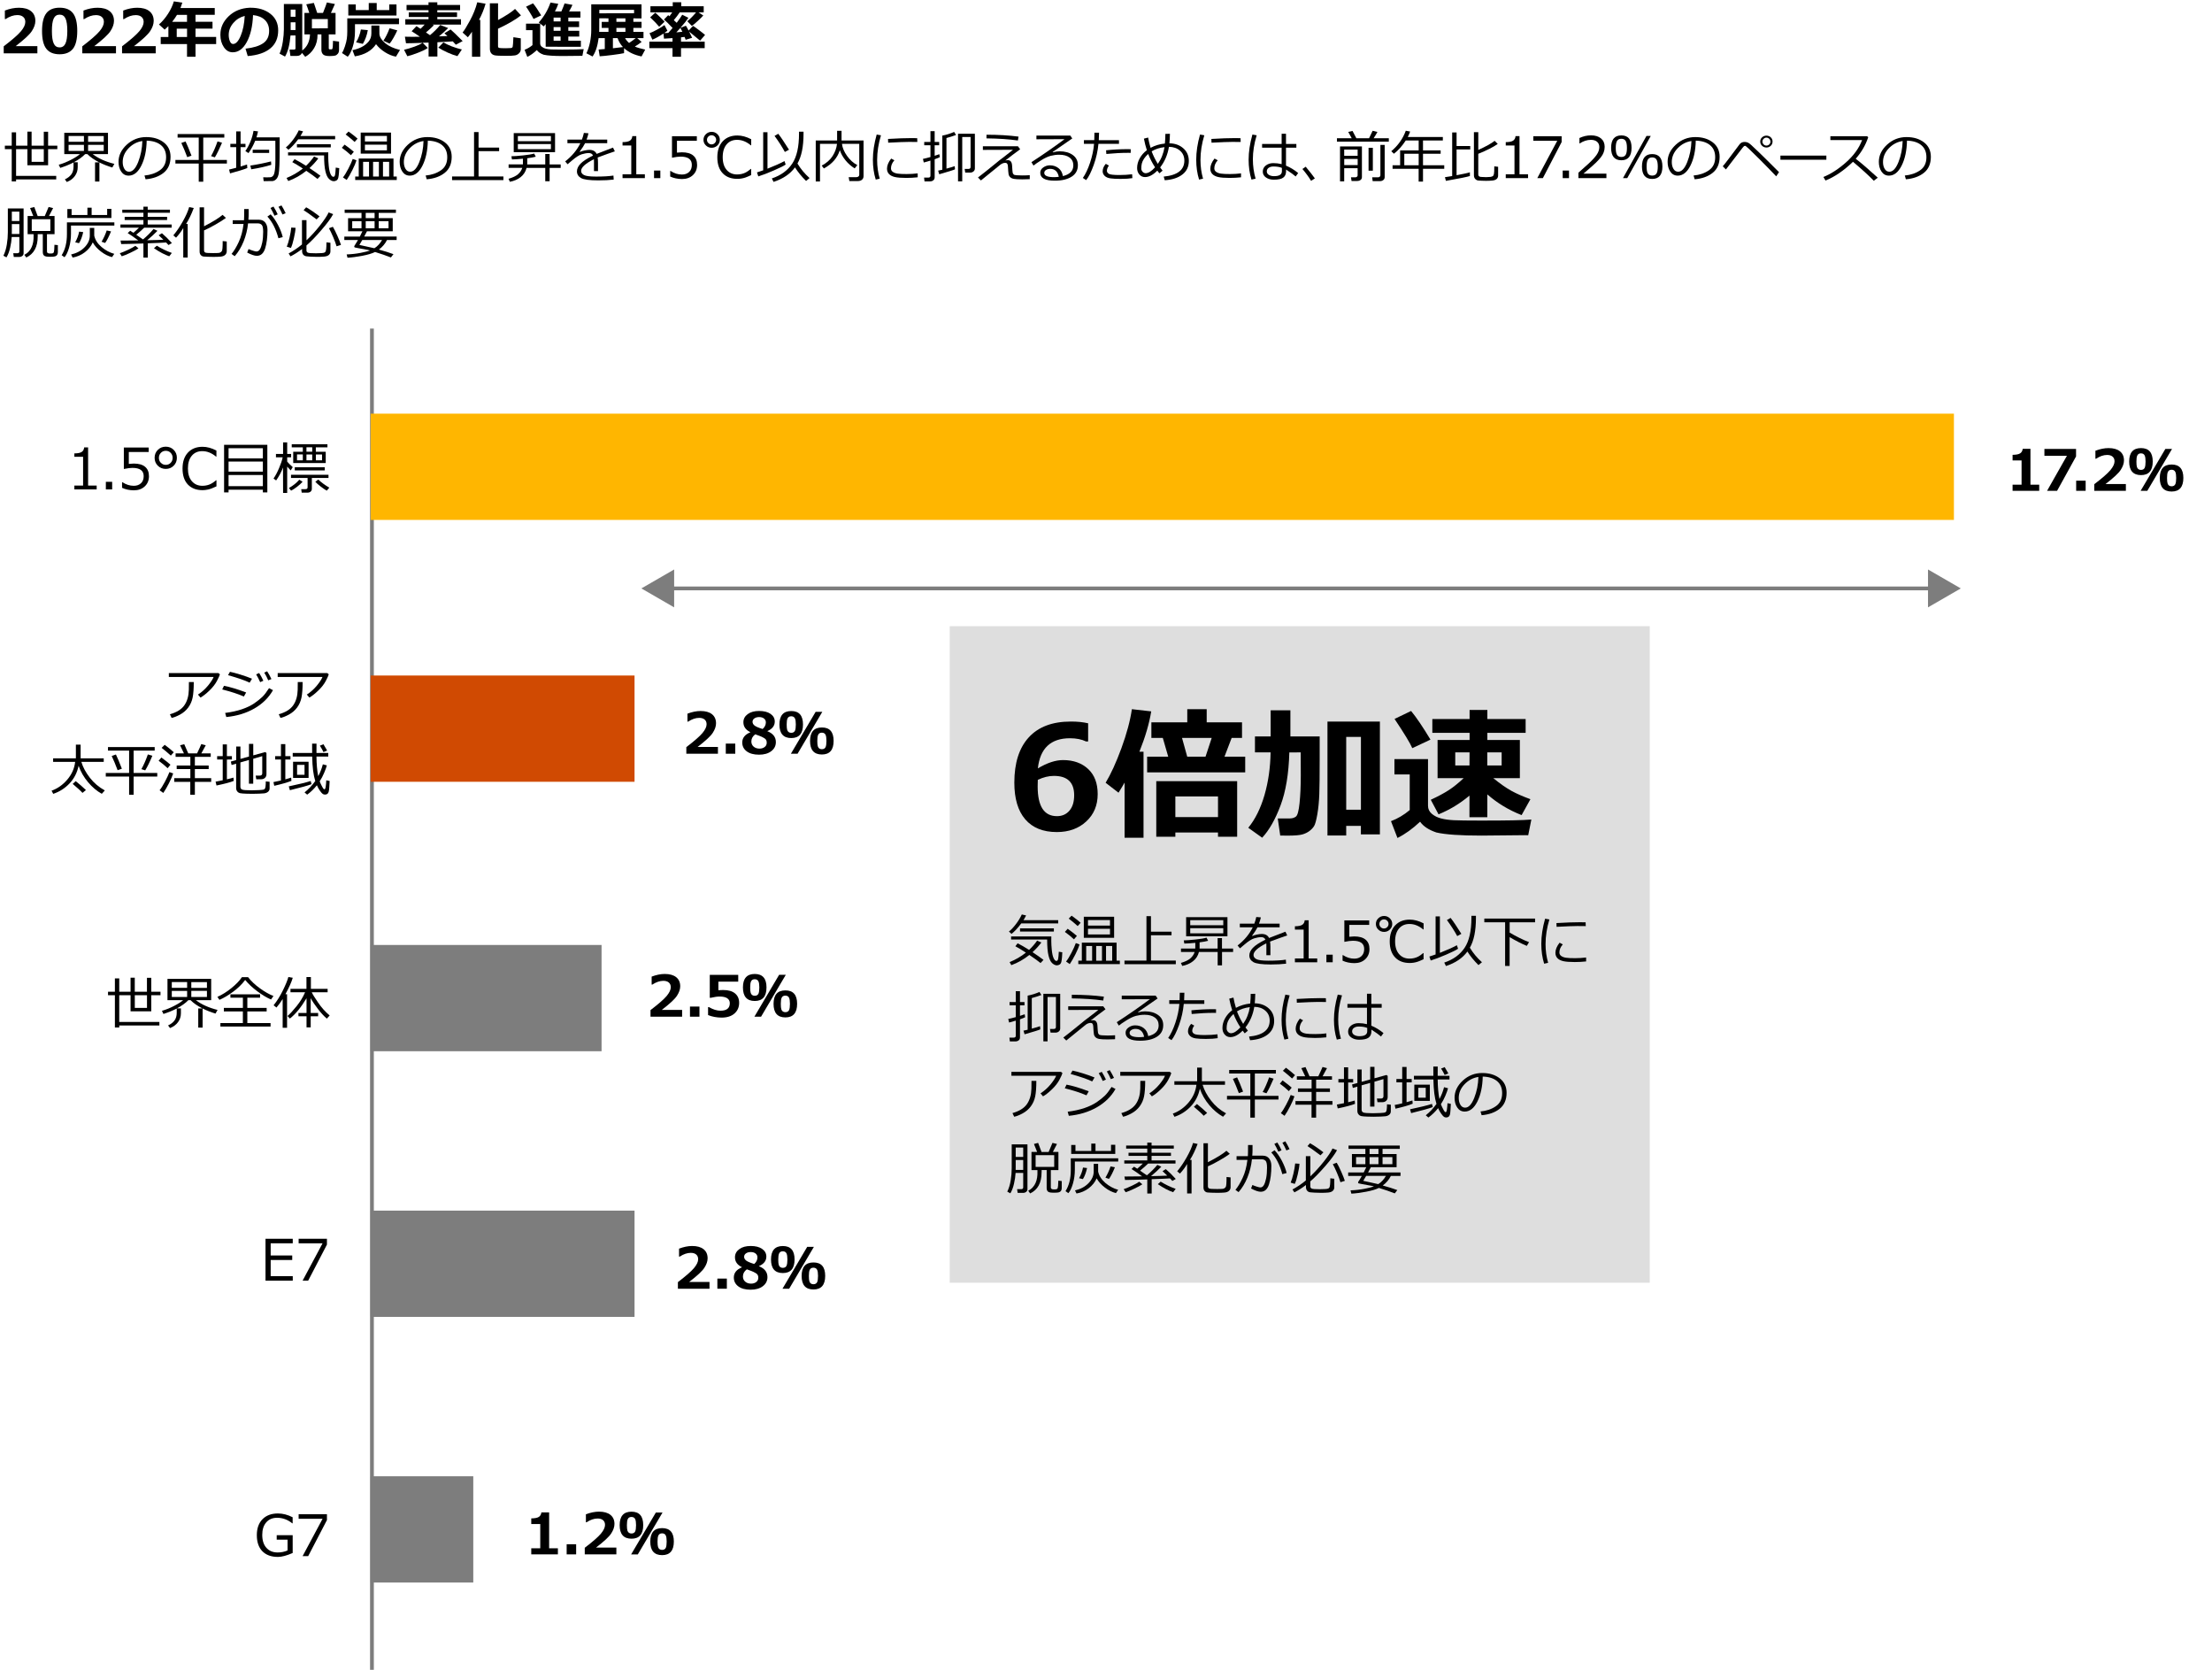 <?xml version="1.0" encoding="utf-8"?>
<!-- Generator: Adobe Illustrator 27.2.0, SVG Export Plug-In . SVG Version: 6.00 Build 0)  -->
<svg version="1.1" xmlns="http://www.w3.org/2000/svg" xmlns:xlink="http://www.w3.org/1999/xlink" x="0px" y="0px"
	 viewBox="0 0 583 440" enable-background="new 0 0 583 440" xml:space="preserve">
<g id="template">
</g>
<g id="object">
	<rect x="250.31" y="165" fill="#DEDEDE" width="184.5" height="173"/>
	<g>
		<rect x="-0.2" y="0" fill="none" width="226.82" height="17.97"/>
		<path d="M9.86,14.05H0.98V12.2c2.25-1.71,3.75-3.03,4.53-3.95s1.16-1.75,1.16-2.47c0-0.57-0.19-1.02-0.56-1.33
			S5.23,3.97,4.57,3.97c-0.99,0-2.02,0.35-3.09,1.05h-0.2V2.78c1.29-0.5,2.52-0.74,3.7-0.74c1.39,0,2.46,0.3,3.21,0.91
			S9.32,4.41,9.32,5.5c0,0.84-0.31,1.74-0.92,2.68s-2.04,2.26-4.27,3.97h5.72V14.05z"/>
		<path d="M15.72,14.3c-1.6,0-2.77-0.49-3.52-1.46s-1.12-2.53-1.12-4.68c0-2.12,0.38-3.68,1.12-4.66s1.92-1.47,3.52-1.47
			s2.77,0.49,3.52,1.46s1.12,2.53,1.12,4.65c0,2.16-0.37,3.73-1.12,4.69S17.32,14.3,15.72,14.3z M15.72,3.86
			c-0.73,0-1.25,0.34-1.57,1.03s-0.47,1.78-0.47,3.29c0,1.5,0.16,2.59,0.48,3.28s0.84,1.03,1.55,1.03s1.23-0.35,1.55-1.05
			s0.48-1.79,0.48-3.28c0-1.5-0.16-2.59-0.47-3.27S16.45,3.86,15.72,3.86z"/>
		<path d="M30.57,14.05h-8.88V12.2c2.25-1.71,3.75-3.03,4.53-3.95s1.16-1.75,1.16-2.47c0-0.57-0.19-1.02-0.56-1.33
			s-0.88-0.47-1.54-0.47c-0.99,0-2.02,0.35-3.09,1.05H22V2.78c1.29-0.5,2.52-0.74,3.7-0.74c1.39,0,2.46,0.3,3.21,0.91
			s1.13,1.46,1.13,2.55c0,0.84-0.31,1.74-0.92,2.68s-2.04,2.26-4.27,3.97h5.72V14.05z"/>
		<path d="M41.05,14.05h-8.88V12.2c2.25-1.71,3.75-3.03,4.53-3.95s1.16-1.75,1.16-2.47c0-0.57-0.19-1.02-0.56-1.33
			s-0.88-0.47-1.54-0.47c-0.99,0-2.02,0.35-3.09,1.05h-0.2V2.78c1.29-0.5,2.52-0.74,3.7-0.74c1.39,0,2.46,0.3,3.21,0.91
			s1.13,1.46,1.13,2.55c0,0.84-0.31,1.74-0.92,2.68s-2.04,2.26-4.27,3.97h5.72V14.05z"/>
		<path d="M56.97,11.62h-5.44v3.34h-2.24v-3.34h-6.93V9.75h2.02V6.89c-0.31,0.32-0.63,0.62-0.98,0.92l-1.5-1.36
			c0.89-0.79,1.69-1.73,2.39-2.82s1.21-2.18,1.53-3.27l2.23,0.34c-0.16,0.53-0.32,1-0.48,1.41h9.03v1.8h-5.07v1.83h4.48v1.8h-4.48
			v2.2h5.44V11.62z M46.65,3.92c-0.39,0.65-0.82,1.25-1.27,1.83h3.91V3.92H46.65z M46.58,9.75h2.72v-2.2h-2.72V9.75z"/>
		<path d="M65.29,14.77l-0.58-1.95c2.07-0.23,3.62-0.71,4.66-1.43s1.56-1.8,1.56-3.24c0-1.2-0.38-2.17-1.12-2.89
			s-1.79-1.15-3.12-1.28c-0.11,2.92-0.66,5.28-1.64,7.09s-2.22,2.71-3.71,2.71c-0.97,0-1.75-0.46-2.35-1.37s-0.9-1.96-0.9-3.14v-0.2
			c0-1.8,0.73-3.4,2.18-4.79s3.28-2.13,5.49-2.24h0.32c2.11,0,3.84,0.54,5.2,1.61s2.04,2.52,2.04,4.36c0,2.02-0.68,3.59-2.05,4.73
			S67.91,14.56,65.29,14.77z M64.5,4.2c-1.17,0.28-2.17,0.89-2.99,1.84s-1.23,2-1.23,3.16c0,0.59,0.1,1.14,0.3,1.64
			s0.49,0.75,0.85,0.75c0.73,0,1.4-0.71,2-2.14S64.39,6.27,64.5,4.2z"/>
		<path d="M79.58,13.94c-0.22,0.53-0.68,0.8-1.38,0.8h-1.66l-0.23-1.68h1.19c0.25,0,0.38-0.1,0.38-0.3V9.34h-1.31
			c-0.22,2.5-0.71,4.36-1.45,5.57l-1.44-0.78c0.39-0.88,0.68-1.93,0.86-3.14s0.28-2.29,0.28-3.23v-6.7h4.84v12.24
			c1.29-0.95,1.97-2.36,2.05-4.24h-1.47V3.41h1.28c-0.33-1.03-0.6-1.79-0.8-2.27l2-0.37c0.27,0.77,0.56,1.64,0.88,2.63h1.53
			c0.6-1.5,0.94-2.42,1.02-2.75l2.12,0.41l-1.05,2.34h1.22v5.66h-1.79v3.65c0,0.19,0.09,0.29,0.27,0.29h0.46
			c0.07,0,0.13-0.03,0.19-0.08s0.1-0.29,0.14-0.73s0.05-0.82,0.05-1.16v-0.27l1.6,0.2v2.15c0,0.43-0.1,0.78-0.31,1.04
			s-0.45,0.43-0.74,0.5s-0.77,0.12-1.43,0.12c-0.88,0-1.46-0.15-1.74-0.45c-0.29-0.3-0.43-0.7-0.43-1.19V9.07h-1.02
			c0.01,1.4-0.29,2.6-0.9,3.61s-1.39,1.77-2.34,2.29L79.58,13.94z M77.88,4.42V2.53h-1.27v1.89H77.88z M77.88,7.91V5.88h-1.27v2.03
			H77.88z M86.4,7.48V5.02h-4.19v2.45H86.4z"/>
		<path d="M105.14,6.37H93.56V8.2c0,1.54-0.2,2.93-0.6,4.17s-0.84,2.1-1.31,2.58l-1.52-0.98c0.25-0.35,0.5-0.92,0.77-1.72
			s0.43-1.48,0.51-2.04s0.12-1.19,0.12-1.88v-3.5h13.63V6.37z M104.5,4.09H91.8V1.16h1.97v1.5h3.42V0.79h2.1v1.87h3.3v-1.5h1.91
			V4.09z M99.11,11.64c-1.15,1.73-3.01,2.8-5.59,3.21l-0.62-1.63c0.94-0.2,1.76-0.49,2.46-0.85s1.29-0.83,1.78-1.41
			s0.74-1.3,0.74-2.17V6.73h2.1L100,9.01c0.1,0.82,0.62,1.62,1.57,2.4s2.23,1.36,3.86,1.75l-1.07,1.77
			c-0.97-0.18-1.94-0.57-2.89-1.17S99.72,12.45,99.11,11.64z M96.94,7.94c-0.23,1.35-0.67,2.55-1.31,3.62l-1.78-0.41
			c0.61-1,1.03-2.12,1.27-3.38L96.94,7.94z M104.71,8c-0.25,0.57-0.58,1.23-1,1.96s-0.76,1.25-1.02,1.53l-1.65-0.76
			c0.57-0.82,1.12-1.91,1.63-3.27L104.71,8z"/>
		<path d="M112.75,12.64c-0.55,0.38-1.37,0.79-2.47,1.22s-2.07,0.75-2.92,0.96l-0.87-1.7c0.85-0.2,1.77-0.48,2.75-0.83
			s1.69-0.69,2.12-1l-2.56,0.08l-1.8,0.03l-0.28-1.73c0.4,0.02,1.03,0.03,1.9,0.03c0.58,0,1.27,0,2.05-0.02
			c-0.93-0.65-1.66-1.13-2.18-1.45l1.27-1.34c0.14,0.08,0.5,0.32,1.08,0.7c0.39-0.37,0.75-0.74,1.08-1.12h-5.1V5.07h6.12v-0.6h-5.21
			v-1.2h5.21V2.69h-5.79V1.31h5.79v-0.7h2.32v0.7h6v1.38h-6v0.58h5.2v1.2h-5.2v0.6h6.24v1.41h-7.53l0.39,0.16
			c-0.55,0.57-1.25,1.21-2.09,1.91l1.06,0.72c1-0.83,1.9-1.72,2.7-2.69l2.09,0.81c-0.68,0.7-1.48,1.43-2.42,2.19l2.23-0.08
			c-0.3-0.29-0.56-0.53-0.8-0.73l1.63-1.01c0.43,0.35,1.49,1.38,3.18,3.07l-1.8,0.95c-0.16-0.2-0.43-0.49-0.8-0.88
			c-0.84,0.07-2.2,0.15-4.06,0.23v3.76h-2.32v-3.67l-1.57,0.05L112.75,12.64z M121.73,13.04l-1.17,1.75
			c-0.75-0.19-1.61-0.51-2.58-0.94c-0.96-0.43-1.78-0.87-2.45-1.3l1.33-1.38C118.17,11.94,119.79,12.57,121.73,13.04z"/>
		<path d="M126.57,14.95h-2.17V8.37c-0.3,0.44-0.66,0.92-1.09,1.45l-1.39-1.25c0.46-0.56,1.11-1.62,1.96-3.19s1.49-3.16,1.91-4.78
			l2.19,0.38c-0.44,1.53-1.02,2.95-1.74,4.26h0.34V14.95z M137.27,12.87c0,0.47-0.15,0.86-0.46,1.16c-0.3,0.31-0.67,0.5-1.09,0.57
			c-0.42,0.08-1.22,0.11-2.39,0.11c-1.53,0-2.5-0.04-2.92-0.13s-0.74-0.28-0.96-0.57s-0.34-0.69-0.34-1.18V0.87h2.16v4.41
			c2.15-1.18,3.64-2.15,4.48-2.93l1.56,1.7c-1.41,1.12-3.42,2.29-6.05,3.52v4.59c0,0.25,0.09,0.4,0.28,0.46s0.78,0.09,1.78,0.09
			c0.09,0,0.53-0.02,1.3-0.05c0.28-0.01,0.45-0.14,0.51-0.38s0.12-1.07,0.18-2.48l1.95,0.3V12.87z"/>
		<path d="M153.84,12.95l-0.35,1.77c-0.08-0.01-0.19-0.01-0.33-0.01l-4.88,0.05c-2.3,0-3.96-0.11-4.98-0.34
			c-0.83-0.28-1.43-0.69-1.81-1.23c-0.82,0.78-1.65,1.38-2.51,1.8l-0.72-1.87c0.75-0.29,1.45-0.7,2.08-1.23V7.94h-1.7v-1.7h3.73
			v5.19c0,0.35,0.14,0.65,0.43,0.89s0.63,0.41,1.04,0.51s0.88,0.17,1.43,0.2s1.51,0.04,2.9,0.04
			C151.08,13.06,152.97,13.02,153.84,12.95z M142.64,4.05l-2.02,0.95c-0.14-0.3-0.43-0.83-0.9-1.59s-0.82-1.31-1.07-1.65l1.84-0.88
			C141.09,1.6,141.81,2.66,142.64,4.05z M143.82,12.3V6.35c-0.15,0.2-0.32,0.4-0.51,0.61L142,5.92c1.38-1.53,2.4-3.28,3.09-5.25
			l2.05,0.34c-0.21,0.64-0.5,1.3-0.88,2h1.7c0.38-0.85,0.65-1.56,0.84-2.11l2.08,0.38c-0.17,0.4-0.46,0.97-0.89,1.73h2.99v1.62
			h-3.19v1.02h2.84v1.49h-2.84v0.98h2.88v1.52h-2.88v1.09h3.31v1.59H143.82z M145.91,4.63v1.02h1.84V4.63H145.91z M145.91,7.14v0.98
			h1.84V7.14H145.91z M145.91,9.63v1.09h1.84V9.63H145.91z"/>
		<path d="M164.49,14c-0.55,0.13-1.59,0.3-3.12,0.49c-1.53,0.19-2.63,0.31-3.31,0.34l-0.29-1.78l1.63-0.13v-2.88h-1.62
			c-0.29,2.16-0.83,3.77-1.61,4.85l-1.62-0.85c0.4-0.8,0.71-1.74,0.94-2.84s0.34-2.16,0.34-3.19V1.14h13.25v3.71l-2.15-0.01v0.92
			h2.16v1.59h-2.16V8.4h2.67v1.65h-1.65l1.16,0.99c-0.43,0.35-1.03,0.76-1.79,1.23c0.65,0.28,1.56,0.55,2.73,0.8l-0.96,1.8
			c-1.88-0.37-3.41-1.09-4.61-2.17V14z M160.38,4.83l-2.43-0.01l-0.01,2.86c0,0.25,0,0.49-0.02,0.72h2.45V7.36h-1.78V5.77h1.78V4.83
			z M157.96,3.51l9.16-0.02v-0.9h-9.16V3.51z M161.53,12.72c1.12-0.12,2-0.23,2.66-0.32c-0.6-0.62-1.08-1.4-1.42-2.35h-1.23V12.72z
			 M164.84,4.84l-2.38-0.01v0.93h2.38V4.84z M162.46,8.4h2.38V7.36h-2.38V8.4z M167.55,10.05h-2.8c0.26,0.46,0.61,0.89,1.05,1.27
			C166.47,10.88,167.05,10.45,167.55,10.05z"/>
		<path d="M175.9,8.09c-0.13,0.13-0.41,0.34-0.84,0.62c0.41-0.01,0.76-0.02,1.07-0.04c0.36-0.39,0.75-0.82,1.14-1.3
			c-1.08-1.15-1.84-1.89-2.28-2.22L176.11,4c0.05,0.04,0.16,0.14,0.34,0.29c0.27-0.35,0.5-0.69,0.72-1.02h-5.74V1.65h5.88V0.59h2.24
			v1.05h5.92v1.62h-1.36l1.25,0.82c-0.26,0.31-0.74,0.78-1.43,1.42s-1.22,1.08-1.58,1.33l-1.2-1.23c0.82-0.68,1.59-1.46,2.3-2.34
			h-4.31c-0.46,0.7-0.98,1.38-1.55,2.05l0.76,0.7c0.63-0.83,1.12-1.54,1.46-2.13l1.63,0.81c-0.4,0.62-1.1,1.51-2.11,2.65l1.45-0.56
			c0.12,0.17,0.36,0.59,0.71,1.27l1.18-1.23c0.23,0.13,0.76,0.51,1.59,1.14s1.36,1.04,1.57,1.25l-1.31,1.5l-2.9-2.39
			c0.3,0.59,0.57,1.14,0.8,1.64l-1.7,0.52c-0.05-0.13-0.15-0.38-0.3-0.75c-0.27,0.04-0.58,0.07-0.93,0.11v1.13h6.24v1.71h-6.24v2.27
			h-2.24v-2.27h-6.11v-1.71h6.11v-0.93c-0.78,0.06-1.53,0.11-2.25,0.15l-0.12-1.35c-1.19,0.77-2.17,1.3-2.94,1.61l-0.75-1.7
			c0.52-0.18,1.22-0.51,2.1-1s1.5-0.88,1.84-1.15L175.9,8.09z M175.16,5.71l-1.42,1.34c-0.62-0.75-1.41-1.58-2.38-2.48l1.34-1.22
			c0.19,0.14,0.59,0.5,1.2,1.09S174.94,5.46,175.16,5.71z M178.26,8.53c0.5-0.04,1.03-0.1,1.59-0.16c-0.17-0.37-0.35-0.71-0.52-1.01
			C178.93,7.8,178.57,8.19,178.26,8.53z"/>
	</g>
	<g>
		<rect x="0.8" y="33.77" fill="none" width="704.65" height="35.47"/>
		<path d="M4.24,46.35h10.58v0.93H4.24v0.52H3.09v-8.5H1.28v-0.91h1.81v-3.52h1.15v3.52h2.98v-3.7h1.11v3.7h3.21v-3.68h1.14v3.68
			h2.43v0.91h-2.43v4.25H7.22V39.3H4.24V46.35z M11.55,39.3H8.33v3.35h3.21V39.3z"/>
		<path d="M17.61,47.96l-0.51-0.7c0.7-0.32,1.26-0.74,1.67-1.27c0.41-0.53,0.61-1.23,0.61-2.1v-1.08c-0.99,0.51-2.15,0.99-3.5,1.43
			l-0.4-0.83c1.09-0.31,2.17-0.75,3.23-1.3c1.06-0.55,1.85-1.05,2.35-1.5h-4.12v-5.62h11.52v5.62h-4.03c1.5,1.14,3.4,2,5.71,2.57
			l-0.54,0.96c-1.17-0.35-2.3-0.79-3.4-1.34v5.03h-1.15v-5.05h1.1c-1.31-0.67-2.35-1.39-3.12-2.17h-0.59
			c-0.76,0.78-1.76,1.49-3,2.15h1.04v1.3c0,0.87-0.25,1.64-0.75,2.32C19.25,47.07,18.54,47.59,17.61,47.96z M22.12,37.36v-1.52
			h-4.04v1.52H22.12z M22.12,39.77v-1.61h-4.04v1.61H22.12z M23.22,35.85v1.52h4.12v-1.52H23.22z M23.22,38.16v1.61h4.12v-1.61
			H23.22z"/>
		<path d="M38.37,47.24l-0.29-0.99c1.57-0.14,2.92-0.6,4.03-1.37c1.12-0.77,1.67-1.92,1.67-3.46c0-1.37-0.45-2.42-1.35-3.17
			c-0.9-0.75-2.16-1.14-3.77-1.19c-0.05,2.63-0.53,4.82-1.41,6.58s-2,2.64-3.34,2.64c-0.83,0-1.48-0.35-1.96-1.06
			c-0.48-0.71-0.71-1.57-0.71-2.58c0-1.67,0.72-3.18,2.17-4.52c1.45-1.33,3.16-2,5.13-2c1.86,0,3.39,0.46,4.6,1.39
			c1.21,0.93,1.81,2.2,1.81,3.81c0,1.84-0.61,3.24-1.82,4.21S40.33,47.08,38.37,47.24z M37.52,37.16c-1.42,0.21-2.63,0.86-3.65,1.92
			c-1.02,1.07-1.53,2.27-1.53,3.62c0,0.71,0.15,1.32,0.45,1.81c0.3,0.5,0.71,0.74,1.24,0.74c0.91,0,1.71-0.85,2.39-2.56
			C37.09,40.99,37.46,39.14,37.52,37.16z"/>
		<path d="M46.23,43.1v-0.95h6.15v-5.9h-5.57v-0.93h12.31v0.93h-5.55v5.9h6.23v0.95h-6.23v4.78h-1.19V43.1H46.23z M49.35,41.41
			c-0.55-1.47-1.07-2.71-1.56-3.74l1.11-0.4c0.4,0.8,0.92,2.05,1.57,3.75L49.35,41.41z M56.63,41.46l-1-0.32
			c0.6-1.07,1.17-2.36,1.7-3.88l1.19,0.35C57.8,39.29,57.17,40.58,56.63,41.46z"/>
		<path d="M60.63,45.69l-0.25-1.01c0.58-0.13,1.2-0.29,1.87-0.47v-5.43h-1.54v-0.87h1.54v-3.29h1.16v3.29h1.29v0.87h-1.29v5.1
			c0.76-0.22,1.32-0.4,1.7-0.53l0.07,0.93C64.4,44.61,62.88,45.08,60.63,45.69z M69.49,47.73l-0.12-1.01l1.14,0.01
			c0.39,0,0.66-0.01,0.83-0.03c0.17-0.03,0.34-0.11,0.5-0.24c0.16-0.13,0.29-0.32,0.38-0.57c0.09-0.24,0.18-0.65,0.25-1.21
			c0.07-0.56,0.11-1.29,0.11-2.2v-2.99c0-0.76,0-1.56-0.01-2.4h-5.31c-0.43,1.07-1.01,2.16-1.76,3.25l-0.83-0.52
			c1.11-1.67,1.83-3.46,2.15-5.35L68,34.62c-0.08,0.45-0.22,0.98-0.41,1.58h6.12v3.13c0,1.69-0.02,3.1-0.07,4.24
			c-0.04,1.13-0.12,1.92-0.21,2.35c-0.1,0.43-0.23,0.77-0.4,1.02s-0.37,0.43-0.58,0.56c-0.22,0.12-0.42,0.19-0.59,0.21
			C71.67,47.71,70.88,47.72,69.49,47.73z M66.22,44.61l-0.24-0.98c1.98-0.3,3.79-0.67,5.45-1.1l0.07,0.9
			C70,43.9,68.24,44.29,66.22,44.61z M66.6,40.29v-0.83h4.34v0.83H66.6z"/>
		<path d="M78.59,36.71c-0.91,1.21-1.76,2.12-2.56,2.75l-0.69-0.61c0.62-0.49,1.24-1.16,1.87-1.99c0.63-0.83,1.14-1.67,1.53-2.52
			l1.13,0.26c-0.23,0.47-0.46,0.89-0.69,1.24h9.15v0.86H78.59z M80.73,45.01c-1.47,1.18-3.06,2.08-4.75,2.69l-0.46-0.8
			c1.55-0.63,2.99-1.46,4.3-2.5c-1.23-0.8-2.16-1.36-2.78-1.68l0.6-0.78c0.86,0.43,1.87,1.01,3.02,1.74
			c0.81-0.76,1.52-1.58,2.12-2.45l1.11,0.51c-0.61,0.83-1.38,1.68-2.32,2.55c1.1,0.73,2.06,1.4,2.89,2.03l-0.78,0.83
			C83.01,46.6,82.02,45.88,80.73,45.01z M86.76,47.19c-0.42-0.37-0.75-1.04-0.98-2.01c-0.24-0.97-0.36-2.38-0.36-4.23h-9.5v-0.81
			h10.6l-0.01,1.25c0,0.61,0.04,1.37,0.13,2.29s0.24,1.64,0.47,2.15s0.48,0.76,0.75,0.76c0.22,0,0.37-0.17,0.45-0.51
			c0.07-0.34,0.13-0.98,0.18-1.92l0.92,0.15c-0.01,0.32-0.04,0.73-0.07,1.22c-0.04,0.49-0.09,0.91-0.17,1.26
			c-0.08,0.35-0.23,0.6-0.45,0.74c-0.22,0.14-0.47,0.22-0.74,0.22C87.57,47.75,87.17,47.56,86.76,47.19z M78.26,38.84V38h8.92v0.83
			H78.26z"/>
		<path d="M92.49,40.9c-0.68-0.65-1.48-1.3-2.4-1.96l0.74-0.83c0.95,0.68,1.76,1.31,2.43,1.88L92.49,40.9z M91.37,47.42l-0.98-0.67
			c0.4-0.49,0.87-1.24,1.4-2.27c0.53-1.02,0.93-1.89,1.18-2.6l0.98,0.37c-0.18,0.63-0.53,1.47-1.06,2.53
			C92.36,45.83,91.86,46.71,91.37,47.42z M93.47,37.4c-0.79-0.72-1.58-1.37-2.37-1.97l0.77-0.77c1.09,0.79,1.88,1.41,2.37,1.87
			L93.47,37.4z M93.62,47.43v-0.92h0.93v-4.74h9.16v4.74h0.86v0.92H93.62z M95.07,40.49v-5.55h7.99v5.55H95.07z M95.7,46.52h1.56
			v-3.87H95.7V46.52z M96.18,37.28h5.8v-1.46h-5.8V37.28z M101.98,38.12h-5.8v1.49h5.8V38.12z M98.33,46.52h1.53v-3.87h-1.53V46.52z
			 M100.94,46.52h1.62v-3.87h-1.62V46.52z"/>
		<path d="M112.47,47.24l-0.29-0.99c1.57-0.14,2.92-0.6,4.03-1.37c1.12-0.77,1.67-1.92,1.67-3.46c0-1.37-0.45-2.42-1.35-3.17
			c-0.9-0.75-2.16-1.14-3.77-1.19c-0.05,2.63-0.53,4.82-1.41,6.58s-2,2.64-3.34,2.64c-0.83,0-1.48-0.35-1.96-1.06
			c-0.48-0.71-0.71-1.57-0.71-2.58c0-1.67,0.72-3.18,2.17-4.52c1.45-1.33,3.16-2,5.13-2c1.86,0,3.39,0.46,4.6,1.39
			c1.21,0.93,1.81,2.2,1.81,3.81c0,1.84-0.61,3.24-1.82,4.21S114.43,47.08,112.47,47.24z M111.62,37.16
			c-1.42,0.21-2.63,0.86-3.65,1.92c-1.02,1.07-1.53,2.27-1.53,3.62c0,0.71,0.15,1.32,0.45,1.81c0.3,0.5,0.71,0.74,1.24,0.74
			c0.91,0,1.71-0.85,2.39-2.56C111.2,40.99,111.57,39.14,111.62,37.16z"/>
		<path d="M119.15,47.46V46.5h5.79V34.8h1.19v4.09h5.42v0.94h-5.42v6.67h6.55v0.96H119.15z"/>
		<path d="M134.38,47.9l-0.35-0.8c1.12-0.31,1.95-0.71,2.5-1.19c0.55-0.48,0.92-1.04,1.12-1.68h-3.6v-0.91h3.76l0.01-0.09
			c0.02-0.22,0.02-0.69,0.01-1.41c-1.09,0.11-2.06,0.17-2.9,0.19l-0.14-0.84c0.62,0,1.64-0.07,3.05-0.22
			c1.41-0.15,2.39-0.31,2.94-0.49l0.43,0.83c-0.52,0.15-1.27,0.28-2.25,0.41v1.39c0,0.08,0,0.16-0.01,0.24h4.76v-2.75h1.15v2.75
			h2.92v0.91h-2.92v3.52h-1.15v-3.52h-4.92c-0.27,1.03-0.8,1.84-1.59,2.45C136.41,47.29,135.47,47.7,134.38,47.9z M135.4,40.09
			v-5.02h10.89v5.02H135.4z M136.49,37.2h8.71v-1.35h-8.71V37.2z M145.2,37.96h-8.71v1.35h8.71V37.96z"/>
		<path d="M157.63,45.08h-1.08v-2.4c0-0.28-0.01-0.52-0.02-0.72c-2.25,1.13-3.37,2.15-3.37,3.07c0,0.46,0.25,0.82,0.75,1.09
			c0.5,0.27,1.56,0.41,3.18,0.41c1.92,0,3.45-0.09,4.59-0.27l0.07,1.06c-1.16,0.14-2.5,0.21-4.03,0.21c-2.35,0-3.88-0.21-4.59-0.62
			c-0.71-0.41-1.07-1-1.07-1.76c0-0.68,0.31-1.35,0.94-2.01c0.63-0.66,1.73-1.38,3.3-2.15c-0.2-0.44-0.56-0.66-1.08-0.66
			c-0.59,0-1.22,0.11-1.89,0.32c-0.68,0.21-1.52,0.75-2.52,1.6l-1.22,1.03l-0.63-0.75c1.79-1.39,3.12-2.99,4-4.8h-3.41v-0.95h3.82
			c0.22-0.58,0.4-1.17,0.52-1.76l1.21,0.1c-0.12,0.56-0.29,1.11-0.5,1.66h5.44v0.95h-5.83c-0.27,0.56-0.75,1.3-1.43,2.23l0.11,0.06
			c0.19-0.12,0.57-0.24,1.13-0.36c0.56-0.11,0.99-0.17,1.3-0.17c0.95,0,1.59,0.35,1.94,1.06l4.31-1.66l0.48,0.99
			c-1.02,0.33-2.53,0.87-4.53,1.62c0.06,0.37,0.09,0.83,0.09,1.38V45.08z"/>
		<path d="M169.95,46.94h-5.87v-1.01h2.3v-7.59h-2.3v-0.89c0.9,0,1.54-0.13,1.93-0.38c0.38-0.25,0.6-0.65,0.65-1.2h1.04v10.06h2.26
			V46.94z"/>
		<path d="M174.04,46.94h-1.66v-2h1.66V46.94z"/>
		<path d="M176.64,46.52v-1.46h0.12c0.95,0.62,1.94,0.93,2.97,0.93c0.79,0,1.42-0.23,1.9-0.68c0.48-0.45,0.71-1.08,0.71-1.87
			c0-1.45-0.99-2.17-2.97-2.17c-0.57,0-1.32,0.1-2.26,0.29V35.9h6.55v1.19h-5.24v3.13c0.64-0.06,1.08-0.09,1.3-0.09
			c1.31,0,2.31,0.28,2.99,0.85s1.02,1.39,1.02,2.48c0,1.09-0.37,1.99-1.1,2.68c-0.73,0.69-1.7,1.04-2.88,1.04
			C178.61,47.16,177.57,46.95,176.64,46.52z"/>
		<path d="M185.41,36.84c0-0.58,0.21-1.07,0.63-1.48c0.42-0.41,0.93-0.62,1.53-0.62c0.59,0,1.1,0.21,1.52,0.62
			c0.42,0.41,0.63,0.9,0.63,1.48s-0.21,1.07-0.63,1.48c-0.42,0.41-0.93,0.62-1.52,0.62c-0.6,0-1.11-0.21-1.53-0.62
			C185.62,37.91,185.41,37.42,185.41,36.84z M186.33,36.84c0,0.33,0.12,0.62,0.36,0.85c0.24,0.24,0.52,0.36,0.85,0.36
			c0.33,0,0.62-0.12,0.85-0.36c0.24-0.24,0.36-0.52,0.36-0.85s-0.12-0.62-0.36-0.85c-0.24-0.24-0.52-0.35-0.85-0.35
			c-0.33,0-0.62,0.12-0.85,0.35C186.45,36.23,186.33,36.51,186.33,36.84z M197.99,46.13c-0.73,0.34-1.25,0.56-1.56,0.66
			c-0.69,0.23-1.39,0.34-2.09,0.34c-1.61,0-2.87-0.47-3.8-1.41c-0.99-1-1.48-2.43-1.48-4.29c0-1.8,0.49-3.21,1.46-4.24
			c0.95-0.99,2.22-1.49,3.82-1.49c1.16,0,2.38,0.33,3.65,0.99v1.6h-0.1c-1.15-0.96-2.36-1.44-3.63-1.44c-1.13,0-2.03,0.38-2.7,1.14
			c-0.72,0.81-1.08,1.96-1.08,3.43c0,1.48,0.37,2.63,1.12,3.44c0.68,0.74,1.58,1.11,2.67,1.11c0.85,0,1.62-0.18,2.31-0.54
			c0.37-0.19,0.81-0.5,1.3-0.92h0.1V46.13z"/>
		<path d="M199.86,46.48l-0.35-1.05c0.44-0.13,0.99-0.31,1.64-0.55V34.84h1.13v9.61c1.91-0.75,3.41-1.42,4.48-2.01l0.31,0.92
			c-0.47,0.34-1.51,0.86-3.14,1.56C202.31,45.63,200.95,46.15,199.86,46.48z M212.45,47.68c-1.2-1.18-2.17-2.37-2.92-3.57
			c-1.29,1.75-3.18,3.02-5.65,3.82l-0.45-0.91c2.38-0.8,4.17-2.1,5.37-3.9s1.79-4.44,1.79-7.91v-0.51h1.19v0.58
			c0,3.35-0.53,5.95-1.6,7.81c0.85,1.42,1.92,2.7,3.19,3.83L212.45,47.68z M206.86,40.04c-0.78-1.43-1.69-2.84-2.72-4.23l0.98-0.56
			c0.65,0.83,1.6,2.23,2.83,4.2L206.86,40.04z"/>
		<path d="M226.07,47.71h-2.21l-0.18-1.03h2.05c0.2,0,0.37-0.06,0.52-0.17c0.14-0.11,0.22-0.26,0.22-0.44v-8.17h-4.56
			c0.12,1.04,0.57,2.1,1.34,3.18c0.77,1.08,1.68,1.89,2.71,2.43l-0.7,0.86c-0.92-0.56-1.72-1.27-2.42-2.13
			c-0.69-0.86-1.19-1.75-1.49-2.66c-0.64,2.04-2.05,3.65-4.21,4.81l-0.57-0.75c1.27-0.67,2.23-1.52,2.88-2.54s1.03-2.09,1.15-3.19
			h-4.48v9.91H215v-10.8h5.63v-2.56h1.17v2.56h5.8v9.39c0,0.4-0.14,0.71-0.41,0.95C226.92,47.59,226.54,47.71,226.07,47.71z"/>
		<path d="M231.86,47.08l-1.05,0.24c-0.5-1.61-0.75-3.35-0.75-5.23c0-2.05,0.33-4.26,1-6.64l1.13,0.2c-0.67,2.22-1.01,4.39-1.01,6.5
			C231.18,43.89,231.41,45.53,231.86,47.08z M241.87,46.72c-1.02,0.11-2.02,0.16-3,0.16c-1.36,0-2.37-0.08-3.04-0.24
			c-0.67-0.16-1.18-0.42-1.53-0.79c-0.35-0.37-0.52-0.84-0.52-1.41c0-0.84,0.37-1.73,1.1-2.66l0.85,0.45
			c-0.6,0.66-0.9,1.37-0.9,2.14c0,0.38,0.16,0.69,0.49,0.92c0.33,0.23,0.76,0.39,1.3,0.46c0.54,0.08,1.32,0.11,2.32,0.11
			c1.02,0,1.99-0.06,2.93-0.18V46.72z M241.78,37.41c-0.78-0.01-1.51-0.02-2.2-0.02c-1.01,0-2.84,0.07-5.49,0.21
			c0-0.22-0.02-0.55-0.04-0.99c2.51-0.15,4.56-0.22,6.13-0.22c0.78,0,1.3,0.01,1.56,0.02v0.07
			C241.75,36.7,241.76,37.01,241.78,37.41z"/>
		<path d="M245.08,47.8h-1.41l-0.12-1h1.11c0.38,0,0.57-0.17,0.57-0.5v-3.98c-0.72,0.22-1.3,0.39-1.76,0.5l-0.22-0.95
			c0.46-0.09,1.12-0.25,1.98-0.49v-3.11h-1.64v-0.86h1.64v-2.85h1.11v2.85h1.19v0.86h-1.19v2.78c0.58-0.18,0.99-0.32,1.24-0.42
			l0.12,0.78c-0.3,0.16-0.75,0.34-1.36,0.55v4.78c0,0.33-0.12,0.58-0.35,0.77C245.75,47.71,245.45,47.8,245.08,47.8z M247.55,45.92
			l-0.29-0.96c0.27-0.05,0.64-0.13,1.1-0.24v-8.99c1.11-0.21,2.15-0.54,3.11-0.97l0.51,0.81c-0.79,0.29-1.63,0.55-2.53,0.8v8.06
			c0.98-0.26,1.7-0.48,2.18-0.65l0.07,0.84C251.31,44.81,249.93,45.24,247.55,45.92z M255.7,45.48h-1.3l-0.15-0.97h1
			c0.38,0,0.56-0.18,0.56-0.54V36.1h-2.2v11.69h-1.11V35.25h4.44v9.15c0,0.31-0.12,0.56-0.36,0.77S256.03,45.48,255.7,45.48z"/>
		<path d="M268.88,39.33c-1.38,1.01-2.69,2-3.92,2.97c0.25-0.06,0.47-0.1,0.67-0.1c0.72,0,1.1,0.53,1.13,1.6
			c0,0.27,0.02,0.63,0.07,1.07c0.04,0.44,0.08,0.71,0.12,0.8c0.04,0.09,0.11,0.19,0.21,0.3c0.1,0.11,0.37,0.18,0.8,0.21
			c0.43,0.03,0.9,0.05,1.41,0.05c0.7,0,1.38-0.02,2.04-0.07l-0.01,1.05c-0.55,0.03-1.19,0.05-1.93,0.05c-1.08,0-1.82-0.04-2.24-0.12
			c-0.42-0.08-0.74-0.23-0.97-0.44c-0.23-0.21-0.38-0.49-0.44-0.83c-0.06-0.34-0.11-1.03-0.17-2.05c-0.02-0.31-0.08-0.54-0.19-0.69
			c-0.11-0.15-0.27-0.22-0.49-0.22c-0.46,0-0.9,0.17-1.33,0.5s-2.13,1.71-5.1,4.14l-0.78-0.78c1.04-0.79,2.58-2.01,4.61-3.67
			c0.52-0.45,1.29-1.06,2.31-1.82c1.08-0.82,1.85-1.42,2.31-1.81l-7.94,0.03v-0.96h9.24L268.88,39.33z M268.45,36l-0.17,1.02
			c-2.3-0.33-5.06-0.52-8.28-0.56V35.5C263.15,35.5,265.97,35.67,268.45,36z"/>
		<path d="M280.14,46.4c1.83-0.44,2.75-1.38,2.75-2.83c0-0.89-0.34-1.58-1.01-2.07s-1.57-0.73-2.7-0.73c-0.77,0-1.52,0.1-2.26,0.29
			c-0.74,0.2-1.58,0.59-2.53,1.19c-0.96,0.6-1.62,1.06-2,1.38l-0.54-0.9c2.97-1.92,5.88-3.94,8.72-6.06l-7.41,0.03v-0.97h8.94
			l0.51,0.75l-5.16,3.57l0.06,0.09c0.6-0.18,1.19-0.27,1.78-0.27c1.4,0,2.55,0.32,3.45,0.97c0.9,0.64,1.35,1.54,1.35,2.67
			c0,1.33-0.55,2.35-1.66,3.05s-2.58,1.05-4.44,1.05c-2.55,0-3.82-0.7-3.82-2.1c0-0.55,0.26-1.02,0.79-1.39s1.11-0.56,1.74-0.56
			c0.88,0,1.64,0.25,2.27,0.74S279.99,45.49,280.14,46.4z M279.06,46.59c-0.28-1.4-1.04-2.1-2.29-2.1c-0.39,0-0.75,0.1-1.07,0.29
			c-0.31,0.2-0.47,0.45-0.47,0.78c0,0.75,0.86,1.12,2.59,1.12C278.21,46.68,278.62,46.65,279.06,46.59z"/>
		<path d="M289.67,34.98c0,0.55-0.02,1.2-0.07,1.96h5.32v0.97h-5.41c-0.18,1.88-0.59,3.74-1.25,5.57s-1.32,3.16-1.99,3.98
			l-0.87-0.57c0.71-1.01,1.34-2.35,1.91-4.05c0.56-1.69,0.91-3.34,1.04-4.94h-2.67v-0.97h2.73c0.03-0.63,0.04-1.28,0.04-1.96H289.67
			z M298.45,46.94c-0.78,0.13-1.83,0.2-3.15,0.2c-1.12,0-2-0.05-2.63-0.14c-0.64-0.09-1.14-0.3-1.5-0.64s-0.55-0.74-0.55-1.22
			c0-0.69,0.28-1.35,0.83-1.97l0.82,0.46c-0.36,0.48-0.53,0.94-0.53,1.38c0,0.3,0.16,0.56,0.49,0.78c0.33,0.22,1.27,0.33,2.81,0.33
			c1.17,0,2.29-0.07,3.35-0.2L298.45,46.94z M298.02,39.32l-0.01,0.96c-0.24-0.01-0.46-0.01-0.66-0.01c-1.75,0-3.67,0.1-5.76,0.3
			l-0.07-0.97c1.91-0.2,3.8-0.3,5.66-0.3C297.5,39.3,297.78,39.3,298.02,39.32z"/>
		<path d="M306.41,44.97l-0.84,0.7c-0.16-0.2-0.34-0.44-0.54-0.71c-1.13,1.13-2.21,1.7-3.24,1.7c-0.62,0-1.12-0.23-1.51-0.69
			c-0.39-0.46-0.58-1.03-0.58-1.7c0-0.88,0.23-1.73,0.69-2.56s1.08-1.54,1.88-2.13c-0.31-0.95-0.57-1.96-0.78-3.05l1.11-0.29
			c0.15,0.85,0.36,1.75,0.65,2.71c1.13-0.61,2.38-0.99,3.77-1.13c0.09-0.92,0.13-1.77,0.13-2.55l1.2-0.01
			c-0.02,0.99-0.07,1.82-0.14,2.5c1.47,0.02,2.7,0.46,3.67,1.32c0.97,0.85,1.45,1.97,1.45,3.33c0,1.51-0.57,2.71-1.71,3.58
			c-1.14,0.88-2.69,1.38-4.64,1.5l-0.27-0.96c3.63-0.35,5.44-1.76,5.44-4.21c0-1.08-0.38-1.96-1.15-2.62
			c-0.76-0.66-1.73-1-2.91-1.01c-0.34,2.07-1.11,3.87-2.32,5.43C305.95,44.37,306.16,44.66,306.41,44.97z M304.43,44.09
			c-0.73-1.11-1.33-2.29-1.81-3.52c-0.45,0.4-0.82,0.82-1.11,1.26c-0.28,0.44-0.47,0.86-0.57,1.26c-0.09,0.4-0.14,0.84-0.14,1.32
			c0,0.32,0.12,0.6,0.35,0.85c0.23,0.25,0.51,0.38,0.82,0.38C302.67,45.63,303.49,45.12,304.43,44.09z M303.53,39.88
			c0.43,1.14,0.97,2.24,1.63,3.3c0.91-1.29,1.5-2.76,1.76-4.41C305.62,38.92,304.49,39.29,303.53,39.88z"/>
		<path d="M317.08,47.08l-1.05,0.24c-0.5-1.61-0.75-3.35-0.75-5.23c0-2.05,0.33-4.26,1-6.64l1.13,0.2c-0.67,2.22-1.01,4.39-1.01,6.5
			C316.4,43.89,316.63,45.53,317.08,47.08z M327.09,46.72c-1.02,0.11-2.02,0.16-3,0.16c-1.36,0-2.37-0.08-3.04-0.24
			c-0.67-0.16-1.18-0.42-1.53-0.79c-0.35-0.37-0.52-0.84-0.52-1.41c0-0.84,0.37-1.73,1.1-2.66l0.85,0.45
			c-0.6,0.66-0.9,1.37-0.9,2.14c0,0.38,0.16,0.69,0.49,0.92c0.33,0.23,0.76,0.39,1.3,0.46c0.54,0.08,1.32,0.11,2.32,0.11
			c1.02,0,1.99-0.06,2.93-0.18V46.72z M327,37.41c-0.78-0.01-1.51-0.02-2.2-0.02c-1.01,0-2.84,0.07-5.49,0.21
			c0-0.22-0.02-0.55-0.04-0.99c2.51-0.15,4.56-0.22,6.13-0.22c0.78,0,1.3,0.01,1.56,0.02v0.07C326.96,36.7,326.98,37.01,327,37.41z"
			/>
		<path d="M330.93,47.08l-1.09,0.24c-0.5-1.61-0.75-3.35-0.75-5.23c0-2.05,0.33-4.26,1-6.64l1.12,0.2c-0.67,2.21-1,4.31-1,6.31
			C330.21,43.74,330.45,45.44,330.93,47.08z M342.15,45.6l-0.66,0.9c-0.47-0.43-1.32-1.04-2.53-1.82v0.45c0,0.74-0.25,1.3-0.74,1.67
			c-0.49,0.37-1.33,0.55-2.5,0.55c-0.8,0-1.48-0.19-2.05-0.58c-0.57-0.39-0.85-0.9-0.85-1.55c0-0.66,0.27-1.2,0.81-1.62
			c0.54-0.41,1.2-0.62,1.96-0.62c0.75,0,1.48,0.09,2.2,0.27v-4.33h-5.15v-0.99h5.15v-2.69h1.15v2.69h2.73v0.99h-2.73v4.73
			C340.08,44.12,341.15,44.77,342.15,45.6z M337.86,45.13v-0.89c-0.59-0.25-1.33-0.37-2.24-0.37c-0.51,0-0.92,0.12-1.25,0.35
			c-0.33,0.23-0.49,0.54-0.49,0.94c0,0.4,0.19,0.71,0.56,0.93c0.38,0.22,0.82,0.33,1.34,0.33
			C337.17,46.42,337.86,45.99,337.86,45.13z"/>
		<path d="M346.55,47.01l-1,0.64c-0.63-1.04-1.39-2.08-2.28-3.12l0.86-0.6C345.19,45.2,346,46.22,346.55,47.01z"/>
		<path d="M356.26,36.42c-0.37-0.69-0.67-1.24-0.92-1.66l1.13-0.26c0.36,0.66,0.7,1.3,1.02,1.93h3.34c0.48-0.96,0.79-1.61,0.94-1.97
			l1.27,0.31c-0.3,0.55-0.63,1.1-1.01,1.66h4.01v0.89h-13.67v-0.89H356.26z M357.82,44.33h-3.54v3.46h-1.1v-9.21h5.77v8.09
			c0,0.32-0.12,0.57-0.36,0.75c-0.24,0.18-0.54,0.27-0.92,0.27h-1.45l-0.15-0.97h1.15c0.15,0,0.28-0.04,0.41-0.14
			c0.12-0.09,0.19-0.2,0.19-0.34V44.33z M357.82,41.06v-1.65h-3.54v1.65H357.82z M354.29,43.5h3.54v-1.62h-3.54V43.5z M360.7,44.97
			v-6.03h1.13v6.03H360.7z M363.71,47.73h-1.93l-0.12-1.01h1.56c0.16,0,0.3-0.05,0.42-0.15c0.12-0.1,0.18-0.22,0.18-0.37v-8.02h1.13
			v8.48c0,0.33-0.12,0.59-0.36,0.78C364.35,47.63,364.06,47.73,363.71,47.73z"/>
		<path d="M367.03,44.48v-0.93h1.99v-3.92h4.89v-2.62h-3.4c-0.97,1.48-2.01,2.65-3.13,3.5l-0.69-0.66c1.79-1.52,3.07-3.32,3.82-5.4
			l1.15,0.21c-0.2,0.55-0.41,1.03-0.62,1.44h9.24v0.91h-5.23v2.62h4.65v0.89h-4.65v3.03h5.6v0.93h-5.6v3.37h-1.15v-3.37H367.03z
			 M370.12,43.55h3.79v-3.03h-3.79V43.55z"/>
		<path d="M381.09,47.66l-0.26-0.97c0.48-0.06,1.12-0.16,1.91-0.3V34.9h1.16v3.58h3.6v0.9h-3.6v6.79c1.65-0.31,2.82-0.56,3.51-0.76
			v0.97C386.81,46.59,384.71,47.02,381.09,47.66z M388.47,34.82h1.15v4.69c1.97-0.89,3.41-1.69,4.31-2.4l0.82,0.81
			c-1.15,0.83-2.86,1.69-5.13,2.61V46c0,0.37,0.24,0.58,0.71,0.62c0.47,0.04,0.92,0.06,1.35,0.06c0.4,0,0.77-0.02,1.09-0.06
			c0.32-0.04,0.55-0.12,0.69-0.22s0.23-0.3,0.29-0.58s0.09-0.94,0.09-1.99l1.01,0.12v2.28c0,0.4-0.13,0.71-0.38,0.93
			c-0.26,0.22-0.62,0.36-1.1,0.41c-0.48,0.05-1.05,0.08-1.71,0.08c-0.38,0-0.76-0.01-1.14-0.03c-0.38-0.02-0.67-0.03-0.88-0.05
			s-0.41-0.08-0.59-0.21s-0.33-0.28-0.43-0.47c-0.1-0.19-0.15-0.42-0.15-0.67V34.82z"/>
		<path d="M402.73,46.94h-5.87v-1.01h2.3v-7.59h-2.3v-0.89c0.9,0,1.54-0.13,1.93-0.38c0.38-0.25,0.6-0.65,0.65-1.2h1.04v10.06h2.26
			V46.94z"/>
		<path d="M411.59,37.43l-4.95,9.51h-1.47l5.27-9.85h-6.31V35.9h7.46V37.43z"/>
		<path d="M413.53,46.94h-1.66v-2h1.66V46.94z"/>
		<path d="M423.39,46.94h-7.38v-1.43c0.78-0.67,1.66-1.46,2.63-2.35c0.97-0.89,1.7-1.68,2.17-2.36s0.71-1.36,0.71-2.04
			c0-0.6-0.2-1.07-0.6-1.41c-0.4-0.34-0.94-0.5-1.62-0.5c-1,0-1.98,0.32-2.95,0.95h-0.07v-1.43c0.99-0.47,2.01-0.7,3.06-0.7
			c1.11,0,1.99,0.27,2.63,0.81c0.64,0.54,0.96,1.28,0.96,2.21c0,0.5-0.08,0.97-0.25,1.43c-0.16,0.45-0.42,0.9-0.76,1.33
			c-0.35,0.43-0.76,0.89-1.25,1.37c-0.48,0.48-1.59,1.46-3.33,2.94h6.05V46.94z"/>
		<path d="M427.33,42.23c-1.8,0-2.7-1.09-2.7-3.27c0-2.19,0.9-3.28,2.7-3.28c1.79,0,2.69,1.09,2.69,3.27
			C430.01,41.14,429.12,42.23,427.33,42.23z M427.33,36.57c-0.52,0-0.89,0.18-1.13,0.54c-0.23,0.36-0.35,0.98-0.35,1.86
			c0,0.88,0.12,1.5,0.35,1.86c0.23,0.35,0.61,0.53,1.13,0.53c0.52,0,0.89-0.18,1.12-0.53c0.23-0.35,0.35-0.98,0.35-1.86
			c0-0.87-0.12-1.48-0.35-1.85C428.22,36.75,427.84,36.57,427.33,36.57z M435.08,35.82l-6.2,11.12h-1.13l6.2-11.12H435.08z
			 M435.46,47.15c-1.8,0-2.7-1.09-2.7-3.27c0-2.19,0.9-3.28,2.7-3.28c1.79,0,2.69,1.09,2.69,3.27
			C438.15,46.06,437.25,47.15,435.46,47.15z M435.46,41.48c-0.52,0-0.89,0.18-1.13,0.54c-0.23,0.36-0.35,0.98-0.35,1.86
			c0,0.88,0.12,1.5,0.35,1.86c0.23,0.35,0.61,0.53,1.13,0.53c0.52,0,0.89-0.18,1.12-0.53c0.23-0.35,0.35-0.97,0.35-1.86
			c0-0.87-0.12-1.48-0.35-1.85C436.35,41.66,435.98,41.48,435.46,41.48z"/>
		<path d="M446.65,47.24l-0.29-0.99c1.57-0.14,2.92-0.6,4.03-1.37c1.12-0.77,1.67-1.92,1.67-3.46c0-1.37-0.45-2.42-1.35-3.17
			c-0.9-0.75-2.16-1.14-3.77-1.19c-0.05,2.63-0.53,4.82-1.41,6.58s-2,2.64-3.34,2.64c-0.83,0-1.48-0.35-1.96-1.06
			c-0.48-0.71-0.71-1.57-0.71-2.58c0-1.67,0.72-3.18,2.17-4.52c1.45-1.33,3.16-2,5.13-2c1.86,0,3.39,0.46,4.6,1.39
			c1.21,0.93,1.81,2.2,1.81,3.81c0,1.84-0.61,3.24-1.82,4.21S448.6,47.08,446.65,47.24z M445.8,37.16
			c-1.42,0.21-2.63,0.86-3.65,1.92c-1.02,1.07-1.53,2.27-1.53,3.62c0,0.71,0.15,1.32,0.45,1.81c0.3,0.5,0.71,0.74,1.24,0.74
			c0.91,0,1.71-0.85,2.39-2.56C445.37,40.99,445.74,39.14,445.8,37.16z"/>
		<path d="M468.88,45.36l-0.74,1.1c-1.36-1.43-2.8-2.91-4.32-4.43c-1.52-1.52-2.51-2.49-2.96-2.9c-0.46-0.41-0.71-0.63-0.77-0.66
			c-0.06-0.03-0.12-0.04-0.18-0.04c-0.04,0-0.11,0.02-0.19,0.05s-0.24,0.2-0.48,0.5c-0.24,0.3-1.02,1.32-2.34,3.05l-2.01,2.62
			l-0.84-0.83c0.35-0.4,0.8-0.96,1.35-1.69l3.09-4.11c0.32-0.42,0.77-0.62,1.34-0.62c0.25,0,0.5,0.05,0.77,0.14
			c0.26,0.09,0.58,0.32,0.96,0.67l2.21,2.09C464.85,41.35,466.56,43.03,468.88,45.36z M463.93,37.32V37.3
			c0-0.44,0.16-0.81,0.49-1.11c0.32-0.3,0.7-0.45,1.13-0.45c0.48,0,0.87,0.16,1.17,0.46c0.31,0.31,0.46,0.67,0.46,1.08
			c0,0.47-0.16,0.85-0.49,1.15c-0.33,0.3-0.7,0.44-1.11,0.44c-0.48,0-0.87-0.16-1.18-0.47C464.08,38.09,463.93,37.73,463.93,37.32z
			 M465.55,38.36c0.29,0,0.54-0.1,0.75-0.3c0.21-0.2,0.32-0.45,0.32-0.73c0-0.29-0.1-0.54-0.31-0.75s-0.46-0.32-0.75-0.32
			c-0.27,0-0.52,0.1-0.73,0.31c-0.21,0.21-0.32,0.45-0.32,0.74s0.1,0.53,0.32,0.74C465.02,38.25,465.27,38.36,465.55,38.36z"/>
		<path d="M481.36,42.09h-12.11V41h12.11V42.09z"/>
		<path d="M494.91,46.82l-1.04,0.81c-1.34-1.38-3.17-3.04-5.49-5c-2.43,2.33-4.84,3.98-7.24,4.94l-0.56-0.93
			c2.01-0.82,4.01-2.12,6.01-3.9c2-1.78,3.39-3.72,4.19-5.83h-8.36v-1.02h9.67l0.3,0.27c-0.68,2.07-1.78,3.96-3.29,5.67
			C490.61,42.99,492.54,44.66,494.91,46.82z"/>
		<path d="M502.32,47.24l-0.29-0.99c1.57-0.14,2.92-0.6,4.03-1.37c1.12-0.77,1.67-1.92,1.67-3.46c0-1.37-0.45-2.42-1.35-3.17
			c-0.9-0.75-2.16-1.14-3.77-1.19c-0.05,2.63-0.53,4.82-1.41,6.58s-2,2.64-3.34,2.64c-0.83,0-1.48-0.35-1.96-1.06
			c-0.48-0.71-0.71-1.57-0.71-2.58c0-1.67,0.72-3.18,2.17-4.52c1.45-1.33,3.16-2,5.13-2c1.86,0,3.39,0.46,4.6,1.39
			c1.21,0.93,1.81,2.2,1.81,3.81c0,1.84-0.61,3.24-1.82,4.21S504.27,47.08,502.32,47.24z M501.47,37.16
			c-1.42,0.21-2.63,0.86-3.65,1.92c-1.02,1.07-1.53,2.27-1.53,3.62c0,0.71,0.15,1.32,0.45,1.81c0.3,0.5,0.71,0.74,1.24,0.74
			c0.91,0,1.71-0.85,2.39-2.56C501.04,40.99,501.41,39.14,501.47,37.16z"/>
		<path d="M5.1,62.45H3.09c-0.05,0.9-0.19,1.85-0.42,2.84c-0.22,0.99-0.54,1.83-0.96,2.53L0.9,67.38c0.42-0.86,0.72-1.84,0.9-2.95
			c0.18-1.11,0.27-2.18,0.27-3.22v-6.28h4.15v11.81c0,0.28-0.11,0.52-0.34,0.7s-0.51,0.27-0.86,0.27H3.64l-0.15-0.98h1.05
			c0.38,0,0.56-0.16,0.56-0.49V62.45z M3.11,61.65H5.1v-2.61H3.12v1.79C3.12,61.04,3.11,61.32,3.11,61.65z M3.12,58.24H5.1v-2.48
			H3.12V58.24z M9.94,62.29c0,2.76-1,4.61-3.01,5.56l-0.51-0.7c0.22-0.12,0.43-0.25,0.63-0.4c0.2-0.15,0.38-0.32,0.55-0.5
			c0.16-0.18,0.31-0.38,0.45-0.59c0.12-0.19,0.23-0.39,0.32-0.61c0.09-0.2,0.16-0.42,0.23-0.64c0.06-0.23,0.12-0.47,0.16-0.72
			c0.04-0.25,0.07-0.52,0.08-0.79c0.01-0.18,0.01-0.45,0.01-0.82V61.7H7.28v-4.78h1.49l-0.84-2.09l1.1-0.29l0.9,2.39h1.87l1.01-2.39
			L14,54.83l-1.09,2.09h1.47v4.78h-2v4.57c0,0.18,0.06,0.31,0.19,0.4c0.12,0.09,0.33,0.13,0.63,0.13l0.51-0.02
			c0.13-0.01,0.25-0.06,0.36-0.15c0.11-0.08,0.18-0.35,0.22-0.81s0.06-0.9,0.06-1.32l0.9,0.09v1.86c0,0.3-0.07,0.55-0.2,0.73
			c-0.13,0.19-0.32,0.31-0.57,0.38c-0.25,0.07-0.65,0.1-1.22,0.1c-0.43,0-0.78-0.02-1.06-0.06s-0.51-0.15-0.67-0.34
			c-0.17-0.19-0.25-0.45-0.25-0.78V61.7H9.94V62.29z M13.27,57.77h-4.9v3.09h4.9V57.77z"/>
		<path d="M18.71,59.43v2.12c0,1.33-0.17,2.57-0.51,3.73s-0.74,1.99-1.2,2.5l-0.75-0.53c0.93-1.47,1.39-3.32,1.39-5.56v-3.09h12.5
			v0.84H18.71z M17.75,57.44v-2.36h1.12v1.58h4.17v-1.94h1.11v1.94h4.09v-1.62h1.12v2.4H17.75z M19.14,67.87l-0.4-0.81
			c1.46-0.34,2.65-0.97,3.56-1.91c0.91-0.94,1.37-1.96,1.37-3.08v-2.02h1.17v2.04c0.24,1.12,0.88,2.11,1.9,2.98
			c1.02,0.87,2.15,1.48,3.38,1.82l-0.59,0.86c-0.98-0.24-1.95-0.72-2.91-1.46c-0.96-0.73-1.69-1.54-2.17-2.42
			c-0.45,1.03-1.16,1.89-2.1,2.61S20.33,67.66,19.14,67.87z M20.83,64.08l-1.01-0.24c0.51-0.9,0.86-1.84,1.04-2.81l1.07,0.13
			C21.67,62.34,21.31,63.32,20.83,64.08z M27.71,64.02l-0.94-0.32c0.59-1.01,1.04-2,1.35-2.97l1.15,0.24
			C28.7,62.36,28.18,63.37,27.71,64.02z"/>
		<path d="M32.09,67.53l-0.51-0.8c0.62-0.21,1.36-0.52,2.21-0.92c0.85-0.4,1.48-0.75,1.88-1.04l0.83,0.67
			c-0.45,0.32-1.16,0.71-2.11,1.15C33.44,67.05,32.67,67.36,32.09,67.53z M37.8,67.88v-3.72l-3.4,0.1l-2.46,0.05l-0.17-0.92h0.66
			c1.03,0,2.36-0.01,4.01-0.04c-1.08-0.81-2.01-1.46-2.79-1.93l0.66-0.62c0.2,0.11,0.48,0.29,0.85,0.54
			c0.56-0.48,1.05-0.93,1.46-1.35h-4.88v-0.83h6.06v-1.19h-4.94v-0.83h4.94v-1.08h-5.57v-0.81h5.57v-0.79h1.13v0.79h5.86v0.81h-5.86
			v1.08h5.11v0.83h-5.11v1.19h6.31v0.83h-7.23c-0.49,0.5-1.19,1.12-2.1,1.87c0.65,0.44,1.24,0.85,1.78,1.23
			c1.02-0.84,1.94-1.76,2.77-2.75l1.04,0.48c-0.8,0.83-1.71,1.66-2.72,2.49l2.58-0.07l1.7-0.07c-0.53-0.53-0.94-0.92-1.24-1.18
			l0.86-0.53c0.81,0.68,1.68,1.54,2.63,2.59l-0.9,0.52c-0.12-0.14-0.33-0.37-0.62-0.67c-0.79,0.06-2.4,0.13-4.83,0.21v3.76H37.8z
			 M44.61,67.53c-1.18-0.4-2.52-1.1-4.03-2.12l0.75-0.67c1.19,0.76,2.51,1.39,3.96,1.91L44.61,67.53z"/>
		<path d="M48.3,67.87v-7.78c-0.51,0.88-1.14,1.73-1.9,2.54l-0.72-0.61c0.84-1,1.67-2.21,2.49-3.66c0.82-1.44,1.38-2.71,1.69-3.8
			l1.21,0.25c-0.62,1.66-1.3,3.06-2.02,4.2h0.42v8.85H48.3z M52.61,54.63h1.17v5c2.36-1.22,3.99-2.22,4.88-3.02l0.89,0.81
			c-0.67,0.5-1.61,1.1-2.81,1.78c-1.2,0.68-2.19,1.19-2.96,1.51v5.24c0,0.15,0.03,0.27,0.08,0.37c0.06,0.1,0.14,0.18,0.25,0.23
			c0.11,0.05,0.34,0.09,0.7,0.11c0.36,0.02,0.81,0.03,1.37,0.03c0.83,0,1.34-0.02,1.53-0.05c0.19-0.03,0.34-0.1,0.48-0.19
			c0.13-0.1,0.23-0.21,0.3-0.33c0.07-0.12,0.12-0.38,0.15-0.78c0.04-0.4,0.05-1.01,0.05-1.82l1.07,0.11v2.57
			c0,0.38-0.14,0.7-0.41,0.96c-0.28,0.26-0.67,0.41-1.2,0.46c-0.52,0.05-1.17,0.07-1.93,0.07c-0.47,0-0.96-0.01-1.47-0.03
			c-0.51-0.02-0.87-0.04-1.08-0.06s-0.4-0.09-0.57-0.22c-0.16-0.12-0.29-0.28-0.37-0.46s-0.12-0.4-0.12-0.65V54.63z"/>
		<path d="M65.54,56.4c0,0.44-0.02,0.94-0.07,1.5h2.81c0.69,0,1.24,0.25,1.63,0.74c0.39,0.5,0.59,1.14,0.59,1.94
			c0,1.97-0.21,3.6-0.62,4.89c-0.42,1.29-1.14,1.94-2.18,1.94c-0.61,0-1.46-0.29-2.55-0.86l0.36-0.93c0.26,0.13,0.63,0.27,1.1,0.42
			c0.47,0.15,0.79,0.23,0.97,0.23c0.4,0,0.72-0.21,0.96-0.63c0.24-0.43,0.43-1.03,0.59-1.8c0.15-0.77,0.23-1.69,0.23-2.76
			c0-0.97-0.13-1.59-0.39-1.84c-0.26-0.26-0.61-0.38-1.04-0.38h-2.55c-0.17,1.66-0.57,3.25-1.18,4.78c-0.62,1.52-1.4,2.81-2.34,3.87
			l-0.83-0.6c0.63-0.75,1.27-1.8,1.89-3.14c0.63-1.34,1.05-2.92,1.27-4.75h-2.86v-0.98h2.98c0.03-0.34,0.05-1.33,0.05-2.95h1.18
			V56.4z M74.52,62.48l-1.14,0.3c-0.66-2.45-1.63-4.35-2.91-5.71l0.86-0.59c0.67,0.68,1.31,1.61,1.93,2.77
			C73.87,60.41,74.29,61.49,74.52,62.48z M73.19,56.48l-0.84,0.37c-0.35-0.79-0.71-1.47-1.06-2.05l0.79-0.37
			C72.5,55.09,72.87,55.77,73.19,56.48z M75.29,56.18l-0.84,0.34c-0.33-0.76-0.68-1.43-1.05-2.03l0.78-0.37
			C74.52,54.64,74.89,55.33,75.29,56.18z"/>
		<path d="M76.67,65.34L75.58,65c0.26-0.61,0.5-1.4,0.73-2.38c0.23-0.98,0.38-1.87,0.46-2.66l1.13,0.07
			c-0.03,0.71-0.18,1.64-0.45,2.79C77.2,63.97,76.93,64.81,76.67,65.34z M80.77,64.68v1.27c0,0.31,0.12,0.52,0.38,0.63
			c0.25,0.11,0.96,0.16,2.13,0.16c0.63,0,1.13-0.02,1.51-0.05c0.38-0.03,0.62-0.08,0.74-0.15c0.12-0.06,0.21-0.15,0.27-0.26
			c0.07-0.11,0.12-0.34,0.17-0.7c0.04-0.35,0.07-0.88,0.07-1.58v-0.15l1.05,0.12v2.26c0,0.37-0.13,0.67-0.4,0.93
			c-0.27,0.25-0.68,0.4-1.25,0.45c-0.56,0.05-1.17,0.07-1.83,0.07c-0.6,0-1.17-0.02-1.74-0.05s-0.95-0.07-1.16-0.1
			s-0.41-0.11-0.58-0.23c-0.17-0.13-0.29-0.28-0.38-0.47c-0.08-0.19-0.13-0.4-0.13-0.64v-0.58c-1.06,0.81-2.08,1.45-3.05,1.94
			l-0.5-0.76c1.32-0.72,2.49-1.52,3.52-2.38v-6.4h1.19v5.31c1.24-1.17,2.42-2.47,3.54-3.89c1.12-1.42,1.89-2.57,2.3-3.46l1.19,0.45
			c-0.57,1.06-1.59,2.46-3.08,4.17C83.25,62.32,81.93,63.68,80.77,64.68z M83.45,57.81c-1.82-1.36-2.96-2.17-3.43-2.43l0.67-0.76
			c1.04,0.58,2.22,1.38,3.53,2.4L83.45,57.81z M88.71,64.9c-0.2-0.68-0.5-1.51-0.92-2.48c-0.42-0.98-0.78-1.74-1.09-2.28l1.03-0.38
			c0.33,0.53,0.72,1.32,1.19,2.37c0.47,1.04,0.78,1.85,0.95,2.4L88.71,64.9z"/>
		<path d="M95.28,57.48V56.1h-4.44v-0.86h13.51v0.86h-4.54v1.38h3.7v3.46h-6.79c-0.12,0.25-0.36,0.72-0.73,1.39h8.55v0.91H102
			c-0.49,0.99-1.2,1.83-2.14,2.52c1.54,0.42,2.82,0.83,3.84,1.21l-0.67,0.87c-1.19-0.47-2.58-0.95-4.18-1.44
			c-0.76,0.39-1.88,0.72-3.35,1c-1.47,0.28-2.77,0.45-3.91,0.51l-0.22-0.87c1.34-0.05,2.58-0.19,3.72-0.42
			c1.14-0.23,1.95-0.43,2.44-0.61c-0.22-0.07-0.41-0.12-0.56-0.15l-2.65-0.49c-0.52-0.1-0.79-0.16-0.83-0.17
			c-0.04-0.02-0.07-0.05-0.09-0.1s-0.04-0.11-0.04-0.18c0-0.04,0.01-0.07,0.03-0.1c0.28-0.42,0.6-0.94,0.96-1.57h-3.6v-0.91h4.09
			c0.26-0.5,0.49-0.96,0.68-1.39h-3.78v-3.46H95.28z M95.28,60.15v-1.87h-2.45v1.87H95.28z M98.67,65.41
			c0.79-0.48,1.46-1.2,2.03-2.17h-5.21c-0.32,0.56-0.57,0.99-0.77,1.3C95.4,64.68,96.72,64.97,98.67,65.41z M96.39,56.1v1.38h2.34
			V56.1H96.39z M96.39,58.28v1.87h2.34v-1.87H96.39z M102.4,58.28h-2.59v1.87h2.59V58.28z"/>
	</g>
	<line fill="none" stroke="#7D7D7D" stroke-miterlimit="10" x1="98.03" y1="86.58" x2="98.03" y2="440"/>
	<rect x="97.69" y="109" fill="#FFB600" width="417.29" height="28"/>
	<rect x="97.69" y="178" fill="#D04A02" width="69.55" height="28"/>
	<rect x="97.69" y="319" fill="#7D7D7D" width="69.55" height="28"/>
	<rect x="97.69" y="249" fill="#7D7D7D" width="60.86" height="28"/>
	<rect x="97.69" y="389" fill="#7D7D7D" width="27.05" height="28"/>
	<g>
		<g>
			<line fill="none" stroke="#7D7D7D" stroke-miterlimit="10" x1="176.22" y1="155.05" x2="509.61" y2="155.05"/>
			<g>
				<polygon fill="#7D7D7D" points="177.68,160.04 169.04,155.05 177.68,150.06 				"/>
			</g>
			<g>
				<polygon fill="#7D7D7D" points="508.15,160.04 516.79,155.05 508.15,150.06 				"/>
			</g>
		</g>
	</g>
	<g>
		<rect x="265.2" y="185.28" fill="none" width="143.53" height="37.53"/>
		<path d="M286.79,190.59v4.79h-0.54c-1.18-0.57-2.59-0.85-4.25-0.85c-5.06,0-7.88,2.65-8.46,7.94c2.45-1.46,4.66-2.19,6.64-2.19
			c2.73,0,4.94,0.79,6.62,2.36c1.68,1.57,2.51,3.77,2.51,6.61c0,2.94-1,5.35-3.02,7.21c-2.01,1.86-4.59,2.79-7.75,2.79
			c-3.62,0-6.4-1.12-8.32-3.35c-1.92-2.23-2.88-5.46-2.88-9.68c0-5.18,1.27-9.16,3.81-11.93c2.54-2.77,6.23-4.16,11.07-4.16
			C283.94,190.12,285.46,190.28,286.79,190.59z M273.53,205.49l-0.02,0.76c-0.01,0.41-0.02,0.74-0.02,0.98
			c0,5.22,1.69,7.83,5.08,7.83c1.36,0,2.46-0.48,3.29-1.45c0.83-0.96,1.25-2.32,1.25-4.06c0-3.4-1.78-5.1-5.33-5.1
			C276.41,204.45,274.99,204.79,273.53,205.49z"/>
		<path d="M301.41,220.74h-5.01v-14.53c-0.37,0.66-0.9,1.55-1.6,2.67l-3.4-2.62c1.38-2.28,2.77-5.32,4.17-9.13
			c1.39-3.81,2.31-7.23,2.75-10.26l5.1,0.58c-0.53,3.23-1.57,6.77-3.12,10.63h1.09V220.74z M307.9,199.38l-1.43-4.94h-3.01v-4.1
			h9.46v-3.47h5.12v3.47h9.31v4.1h-2.73l-1.89,4.94h5.46v4.14h-25.85v-4.14H307.9z M321.02,219.37h-11.24v1.11h-5.03v-14.64h21.32
			v14.64h-5.05V219.37z M309.78,215.3h11.24v-5.44h-11.24V215.3z M311.54,194.45l1.37,4.94h4.82l1.63-4.94H311.54z"/>
		<path d="M339.82,198.25c-0.15,5.6-0.92,10.26-2.31,13.97c-1.39,3.71-3.01,6.55-4.85,8.52l-3.66-2.62c1.83-2.24,3.25-5.11,4.27-8.6
			c1.01-3.5,1.55-7.25,1.61-11.27h-4.12v-4.19h4.14v-6.9h5.2v6.9h7.72v5.9c0,4.27-0.03,7.37-0.1,9.31c-0.07,1.94-0.24,3.71-0.52,5.3
			c-0.28,1.59-0.56,2.62-0.84,3.08c-0.28,0.46-0.69,0.9-1.22,1.31c-0.54,0.41-1.17,0.71-1.9,0.92c-0.73,0.2-2,0.31-3.82,0.31
			c-0.58,0-1.25-0.01-2-0.02l-0.65-4.51h3.19c0.66,0,1.19-0.17,1.61-0.5c0.42-0.33,0.74-1.53,0.95-3.58
			c0.21-2.05,0.32-4.5,0.32-7.33l-0.02-5.99H339.82z M358.69,217.62h-3.88v2.54h-4.94v-30.02h13.82v29.72h-5.01V217.62z
			 M354.81,213.37h3.88v-19.19h-3.88V213.37z"/>
		<path d="M403.61,215.95l-0.83,4.14c-0.2-0.01-0.46-0.02-0.78-0.02l-11.6,0.11c-5.49,0-9.43-0.27-11.82-0.82
			c-2.02-0.68-3.45-1.63-4.3-2.84c-1.94,1.84-3.93,3.27-5.96,4.29l-1.71-4.43c1.79-0.68,3.44-1.66,4.94-2.93v-9.39h-4.03v-4.03h8.85
			v12.3c0,0.84,0.34,1.55,1.02,2.12c0.68,0.57,1.5,0.98,2.47,1.22c0.96,0.25,2.1,0.4,3.4,0.46c1.3,0.06,3.59,0.09,6.87,0.09
			C397.05,216.23,401.54,216.14,403.61,215.95z M377.02,194.89l-4.79,2.25c-0.57-1.32-2.13-3.89-4.68-7.7l4.36-2.1
			C373.34,189.08,375.04,191.6,377.02,194.89z M387.3,209.64c-2.5,2.1-5.22,3.75-8.16,4.94l-2.04-3.84
			c1.87-0.87,3.42-1.69,4.66-2.49c1.24-0.79,2.57-1.86,4.01-3.21h-6.88v-10.06h8.44v-1.87h-9.82v-3.64h9.82v-2.39h4.68v2.39h10.09
			v3.64h-10.09v1.87h8.57v10.06h-7.01c1.84,1.5,3.45,2.62,4.82,3.37c1.37,0.75,3.03,1.47,4.97,2.18l-2.32,4.19
			c-3.38-1.32-6.39-3.14-9.04-5.46v6.01h-4.71L387.3,209.64z M387.32,198.25h-3.77v3.45h3.75L387.32,198.25z M395.78,201.7v-3.45
			h-3.79v3.45H395.78z"/>
	</g>
	<g>
		<rect x="265.38" y="240.39" fill="none" width="155.57" height="75.87"/>
		<path d="M269.16,243.33c-0.91,1.21-1.76,2.12-2.56,2.75l-0.69-0.61c0.62-0.49,1.24-1.16,1.87-1.99c0.63-0.83,1.14-1.67,1.53-2.52
			l1.13,0.26c-0.23,0.47-0.46,0.89-0.69,1.24h9.15v0.86H269.16z M271.3,251.63c-1.47,1.18-3.06,2.08-4.75,2.69l-0.46-0.8
			c1.55-0.63,2.99-1.46,4.3-2.5c-1.23-0.8-2.16-1.36-2.78-1.68l0.6-0.78c0.86,0.43,1.87,1.01,3.02,1.74
			c0.81-0.76,1.52-1.58,2.12-2.45l1.11,0.5c-0.61,0.83-1.38,1.68-2.32,2.55c1.1,0.73,2.06,1.4,2.89,2.03l-0.78,0.83
			C273.58,253.22,272.6,252.5,271.3,251.63z M277.33,253.81c-0.42-0.37-0.75-1.04-0.98-2.01c-0.24-0.97-0.36-2.38-0.36-4.23h-9.5
			v-0.81h10.6l-0.01,1.25c0,0.61,0.04,1.37,0.13,2.29c0.09,0.92,0.24,1.64,0.47,2.15s0.48,0.76,0.75,0.76
			c0.22,0,0.37-0.17,0.45-0.51c0.07-0.34,0.13-0.98,0.18-1.92l0.92,0.15c-0.01,0.32-0.04,0.73-0.07,1.22
			c-0.04,0.49-0.09,0.91-0.17,1.26c-0.08,0.35-0.23,0.6-0.45,0.74c-0.22,0.14-0.47,0.22-0.74,0.22
			C278.15,254.37,277.75,254.18,277.33,253.81z M268.84,245.46v-0.83h8.92v0.83H268.84z"/>
		<path d="M283.06,247.52c-0.68-0.65-1.48-1.3-2.4-1.96l0.74-0.83c0.95,0.68,1.76,1.31,2.43,1.88L283.06,247.52z M281.95,254.04
			l-0.98-0.67c0.4-0.49,0.87-1.24,1.4-2.27c0.53-1.02,0.93-1.89,1.18-2.6l0.98,0.37c-0.18,0.63-0.53,1.47-1.06,2.53
			C282.94,252.45,282.43,253.33,281.95,254.04z M284.04,244.02c-0.79-0.72-1.58-1.37-2.37-1.97l0.77-0.77
			c1.09,0.79,1.88,1.41,2.37,1.87L284.04,244.02z M284.2,254.05v-0.92h0.93v-4.74h9.16v4.74h0.86v0.92H284.2z M285.65,247.11v-5.55
			h7.99v5.55H285.65z M286.28,253.14h1.56v-3.87h-1.56V253.14z M286.75,243.9h5.8v-1.46h-5.8V243.9z M292.55,244.74h-5.8v1.49h5.8
			V244.74z M288.91,253.14h1.53v-3.87h-1.53V253.14z M291.51,253.14h1.62v-3.87h-1.62V253.14z"/>
		<path d="M296.37,254.08v-0.96h5.79v-11.71h1.19v4.09h5.42v0.94h-5.42v6.67h6.55v0.96H296.37z"/>
		<path d="M311.59,254.52l-0.35-0.8c1.12-0.31,1.95-0.71,2.5-1.19c0.55-0.48,0.92-1.04,1.12-1.68h-3.6v-0.91h3.76l0.01-0.09
			c0.02-0.22,0.02-0.69,0.01-1.41c-1.09,0.11-2.06,0.17-2.9,0.19l-0.14-0.84c0.62,0,1.64-0.08,3.05-0.22
			c1.41-0.15,2.39-0.31,2.94-0.5l0.43,0.83c-0.52,0.15-1.27,0.28-2.25,0.41v1.39c0,0.08,0,0.16-0.01,0.24h4.76v-2.75h1.15v2.75H325
			v0.91h-2.92v3.52h-1.15v-3.52H316c-0.27,1.03-0.8,1.84-1.59,2.45C313.62,253.91,312.68,254.32,311.59,254.52z M312.62,246.71
			v-5.03h10.89v5.03H312.62z M313.7,243.81h8.71v-1.35h-8.71V243.81z M322.41,244.58h-8.71v1.35h8.71V244.58z"/>
		<path d="M334.85,251.7h-1.08v-2.4c0-0.28-0.01-0.52-0.02-0.73c-2.25,1.13-3.37,2.15-3.37,3.07c0,0.46,0.25,0.82,0.75,1.09
			c0.5,0.27,1.56,0.41,3.18,0.41c1.92,0,3.45-0.09,4.59-0.27l0.07,1.06c-1.16,0.14-2.5,0.21-4.03,0.21c-2.35,0-3.88-0.21-4.59-0.62
			c-0.71-0.41-1.07-1-1.07-1.76c0-0.68,0.31-1.35,0.94-2.01c0.63-0.66,1.73-1.38,3.3-2.15c-0.2-0.44-0.56-0.66-1.08-0.66
			c-0.59,0-1.22,0.11-1.89,0.32c-0.68,0.21-1.52,0.75-2.52,1.6l-1.22,1.03l-0.63-0.75c1.79-1.39,3.12-2.99,4-4.8h-3.41v-0.95h3.82
			c0.22-0.58,0.4-1.17,0.52-1.76l1.21,0.1c-0.12,0.56-0.29,1.11-0.5,1.66h5.44v0.95h-5.83c-0.27,0.56-0.75,1.3-1.43,2.23l0.11,0.06
			c0.19-0.12,0.57-0.24,1.13-0.36c0.56-0.11,0.99-0.17,1.3-0.17c0.95,0,1.59,0.35,1.94,1.06l4.31-1.66l0.48,0.99
			c-1.02,0.33-2.53,0.87-4.53,1.62c0.06,0.37,0.09,0.83,0.09,1.38V251.7z"/>
		<path d="M347.16,253.56h-5.87v-1.01h2.3v-7.59h-2.3v-0.89c0.9,0,1.54-0.13,1.93-0.38c0.38-0.25,0.6-0.65,0.65-1.2h1.04v10.06h2.26
			V253.56z"/>
		<path d="M351.25,253.56h-1.66v-2h1.66V253.56z"/>
		<path d="M353.85,253.14v-1.46h0.12c0.95,0.62,1.94,0.93,2.97,0.93c0.79,0,1.42-0.23,1.9-0.68c0.48-0.45,0.71-1.08,0.71-1.87
			c0-1.45-0.99-2.17-2.97-2.17c-0.57,0-1.32,0.1-2.26,0.29v-5.66h6.55v1.19h-5.24v3.13c0.64-0.06,1.08-0.09,1.3-0.09
			c1.31,0,2.31,0.28,2.99,0.85s1.02,1.39,1.02,2.47c0,1.09-0.37,1.99-1.1,2.68c-0.73,0.69-1.7,1.04-2.88,1.04
			C355.82,253.78,354.78,253.57,353.85,253.14z"/>
		<path d="M362.63,243.46c0-0.58,0.21-1.07,0.63-1.48c0.42-0.41,0.93-0.62,1.53-0.62c0.59,0,1.1,0.21,1.52,0.62
			c0.42,0.41,0.63,0.9,0.63,1.48s-0.21,1.07-0.63,1.48c-0.42,0.41-0.93,0.62-1.52,0.62c-0.6,0-1.11-0.21-1.53-0.62
			C362.84,244.53,362.63,244.04,362.63,243.46z M363.55,243.46c0,0.33,0.12,0.62,0.36,0.85c0.24,0.24,0.52,0.35,0.85,0.35
			c0.33,0,0.62-0.12,0.85-0.35c0.24-0.24,0.36-0.52,0.36-0.85s-0.12-0.62-0.36-0.85c-0.24-0.24-0.52-0.35-0.85-0.35
			c-0.33,0-0.62,0.12-0.85,0.35C363.67,242.85,363.55,243.13,363.55,243.46z M375.21,252.75c-0.73,0.34-1.25,0.56-1.56,0.66
			c-0.69,0.23-1.39,0.34-2.09,0.34c-1.61,0-2.87-0.47-3.8-1.41c-0.99-1-1.48-2.43-1.48-4.29c0-1.8,0.49-3.21,1.46-4.24
			c0.95-0.99,2.22-1.49,3.82-1.49c1.16,0,2.38,0.33,3.65,0.99v1.6h-0.1c-1.15-0.96-2.36-1.44-3.63-1.44c-1.13,0-2.03,0.38-2.7,1.14
			c-0.72,0.81-1.08,1.96-1.08,3.44c0,1.48,0.37,2.63,1.12,3.44c0.68,0.74,1.58,1.11,2.67,1.11c0.85,0,1.62-0.18,2.31-0.54
			c0.37-0.19,0.81-0.5,1.3-0.92h0.1V252.75z"/>
		<path d="M377.08,253.1l-0.35-1.05c0.44-0.13,0.99-0.32,1.64-0.55v-10.03h1.13v9.61c1.91-0.75,3.41-1.42,4.48-2.01l0.31,0.92
			c-0.47,0.34-1.51,0.86-3.14,1.56C379.52,252.25,378.17,252.76,377.08,253.1z M389.67,254.3c-1.2-1.18-2.17-2.37-2.92-3.57
			c-1.29,1.75-3.18,3.02-5.65,3.82l-0.45-0.91c2.38-0.79,4.17-2.1,5.37-3.9s1.79-4.44,1.79-7.91v-0.51H389v0.58
			c0,3.35-0.53,5.96-1.6,7.82c0.85,1.42,1.92,2.7,3.19,3.83L389.67,254.3z M384.07,246.66c-0.78-1.43-1.69-2.84-2.72-4.23l0.98-0.56
			c0.65,0.83,1.6,2.23,2.83,4.2L384.07,246.66z"/>
		<path d="M396.69,254.54v-11.52h-5.48v-0.97h13.38v0.97h-6.7v2.72c0.71,0.43,1.59,0.91,2.66,1.44c1.06,0.52,1.88,0.88,2.45,1.08
			l-0.59,0.98c-1.33-0.54-2.84-1.31-4.53-2.31v7.6H396.69z"/>
		<path d="M408.03,253.7l-1.05,0.24c-0.5-1.61-0.75-3.35-0.75-5.23c0-2.05,0.33-4.26,1-6.63l1.13,0.2c-0.67,2.22-1.01,4.39-1.01,6.5
			C407.35,250.51,407.58,252.15,408.03,253.7z M418.04,253.34c-1.02,0.11-2.02,0.16-3,0.16c-1.36,0-2.37-0.08-3.04-0.24
			c-0.67-0.16-1.18-0.42-1.53-0.79c-0.35-0.37-0.52-0.84-0.52-1.41c0-0.84,0.37-1.73,1.1-2.66l0.85,0.45
			c-0.6,0.66-0.9,1.37-0.9,2.14c0,0.38,0.16,0.69,0.49,0.92c0.33,0.23,0.76,0.39,1.3,0.46c0.54,0.08,1.32,0.11,2.32,0.11
			c1.02,0,1.99-0.06,2.93-0.18V253.34z M417.95,244.03c-0.78-0.01-1.51-0.02-2.2-0.02c-1.01,0-2.84,0.07-5.49,0.21
			c0-0.22-0.02-0.55-0.04-0.99c2.51-0.15,4.56-0.22,6.13-0.22c0.78,0,1.3,0.01,1.56,0.02v0.07
			C417.91,243.31,417.92,243.63,417.95,244.03z"/>
		<path d="M267.57,274.42h-1.41l-0.12-1h1.11c0.38,0,0.57-0.17,0.57-0.5v-3.98c-0.72,0.22-1.3,0.39-1.76,0.5l-0.22-0.94
			c0.46-0.09,1.12-0.25,1.98-0.49v-3.11h-1.64v-0.86h1.64v-2.85h1.11v2.85h1.19v0.86h-1.19v2.78c0.58-0.18,0.99-0.32,1.24-0.42
			l0.12,0.78c-0.3,0.16-0.75,0.34-1.36,0.55v4.78c0,0.33-0.12,0.58-0.35,0.77C268.24,274.33,267.94,274.42,267.57,274.42z
			 M270.04,272.54l-0.29-0.96c0.27-0.05,0.64-0.13,1.1-0.24v-8.99c1.11-0.21,2.15-0.54,3.11-0.97l0.51,0.81
			c-0.79,0.29-1.63,0.55-2.53,0.8v8.06c0.98-0.26,1.7-0.48,2.18-0.65l0.07,0.84C273.8,271.43,272.42,271.86,270.04,272.54z
			 M278.19,272.1h-1.3l-0.15-0.97h1c0.38,0,0.56-0.18,0.56-0.54v-7.88h-2.2v11.69h-1.11v-12.53h4.44v9.15
			c0,0.31-0.12,0.56-0.36,0.77S278.52,272.1,278.19,272.1z"/>
		<path d="M291.37,265.95c-1.38,1.01-2.69,2-3.92,2.97c0.25-0.06,0.47-0.09,0.67-0.09c0.72,0,1.1,0.53,1.13,1.6
			c0,0.27,0.02,0.63,0.07,1.07c0.04,0.44,0.08,0.71,0.12,0.8c0.04,0.09,0.11,0.19,0.21,0.3c0.1,0.11,0.37,0.18,0.8,0.21
			c0.43,0.03,0.9,0.05,1.41,0.05c0.7,0,1.38-0.02,2.04-0.07l-0.01,1.05c-0.55,0.03-1.19,0.05-1.93,0.05c-1.08,0-1.82-0.04-2.24-0.12
			c-0.42-0.08-0.74-0.23-0.97-0.44c-0.23-0.21-0.38-0.49-0.44-0.83c-0.06-0.34-0.11-1.03-0.17-2.05c-0.02-0.31-0.08-0.54-0.19-0.69
			c-0.11-0.15-0.27-0.22-0.49-0.22c-0.46,0-0.9,0.17-1.33,0.5c-0.42,0.33-2.13,1.71-5.1,4.14l-0.78-0.78
			c1.04-0.79,2.58-2.01,4.61-3.67c0.52-0.45,1.29-1.06,2.31-1.82c1.08-0.81,1.85-1.42,2.31-1.81l-7.94,0.03v-0.96h9.24
			L291.37,265.95z M290.94,262.62l-0.17,1.02c-2.3-0.33-5.06-0.52-8.28-0.56v-0.96C285.64,262.12,288.46,262.29,290.94,262.62z"/>
		<path d="M302.63,273.02c1.83-0.44,2.75-1.38,2.75-2.83c0-0.89-0.34-1.58-1.01-2.07s-1.57-0.73-2.7-0.73
			c-0.77,0-1.52,0.1-2.26,0.29c-0.74,0.2-1.58,0.59-2.53,1.19c-0.96,0.6-1.62,1.06-2,1.38l-0.54-0.9c2.97-1.92,5.88-3.94,8.72-6.06
			l-7.41,0.03v-0.97h8.94l0.51,0.75l-5.16,3.57l0.06,0.09c0.6-0.18,1.19-0.27,1.78-0.27c1.4,0,2.55,0.32,3.45,0.97
			c0.9,0.64,1.35,1.54,1.35,2.67c0,1.33-0.55,2.35-1.66,3.05c-1.1,0.7-2.58,1.05-4.44,1.05c-2.55,0-3.82-0.7-3.82-2.1
			c0-0.55,0.26-1.02,0.79-1.39c0.53-0.38,1.11-0.56,1.74-0.56c0.88,0,1.64,0.25,2.27,0.74
			C302.09,271.41,302.48,272.11,302.63,273.02z M301.55,273.21c-0.28-1.4-1.04-2.1-2.29-2.1c-0.39,0-0.75,0.1-1.07,0.29
			c-0.31,0.2-0.47,0.45-0.47,0.78c0,0.75,0.86,1.12,2.59,1.12C300.7,273.3,301.11,273.27,301.55,273.21z"/>
		<path d="M312.16,261.6c0,0.55-0.02,1.2-0.07,1.96h5.32v0.97H312c-0.18,1.88-0.59,3.74-1.25,5.57s-1.32,3.16-1.99,3.98l-0.87-0.57
			c0.71-1.01,1.34-2.35,1.91-4.05c0.56-1.69,0.91-3.34,1.04-4.94h-2.67v-0.97h2.73c0.03-0.63,0.04-1.28,0.04-1.96H312.16z
			 M320.94,273.56c-0.78,0.13-1.83,0.2-3.15,0.2c-1.12,0-2-0.05-2.63-0.14c-0.64-0.09-1.14-0.3-1.5-0.64s-0.55-0.74-0.55-1.22
			c0-0.69,0.28-1.35,0.83-1.97l0.82,0.46c-0.36,0.48-0.53,0.94-0.53,1.38c0,0.3,0.16,0.56,0.49,0.78c0.33,0.22,1.27,0.33,2.81,0.33
			c1.17,0,2.29-0.07,3.35-0.2L320.94,273.56z M320.51,265.94l-0.01,0.96c-0.24-0.01-0.46-0.01-0.66-0.01c-1.75,0-3.67,0.1-5.76,0.3
			l-0.07-0.97c1.91-0.2,3.8-0.3,5.66-0.3C319.99,265.92,320.27,265.92,320.51,265.94z"/>
		<path d="M328.9,271.59l-0.84,0.7c-0.16-0.2-0.34-0.44-0.54-0.71c-1.13,1.13-2.21,1.7-3.24,1.7c-0.62,0-1.12-0.23-1.51-0.69
			c-0.39-0.46-0.58-1.03-0.58-1.7c0-0.88,0.23-1.73,0.69-2.56c0.46-0.83,1.08-1.54,1.88-2.13c-0.31-0.95-0.57-1.96-0.78-3.05
			l1.11-0.29c0.15,0.85,0.36,1.75,0.65,2.71c1.13-0.61,2.38-0.99,3.77-1.14c0.09-0.92,0.13-1.77,0.13-2.55l1.2-0.01
			c-0.02,0.99-0.07,1.82-0.14,2.5c1.47,0.02,2.7,0.46,3.67,1.32c0.97,0.85,1.45,1.97,1.45,3.33c0,1.51-0.57,2.71-1.71,3.58
			c-1.14,0.88-2.69,1.38-4.64,1.5l-0.27-0.96c3.63-0.35,5.44-1.76,5.44-4.21c0-1.08-0.38-1.96-1.15-2.62
			c-0.76-0.66-1.73-1-2.91-1.01c-0.34,2.07-1.11,3.88-2.32,5.43C328.44,270.99,328.66,271.28,328.9,271.59z M326.92,270.71
			c-0.73-1.11-1.33-2.29-1.81-3.52c-0.45,0.4-0.82,0.82-1.11,1.26c-0.28,0.44-0.47,0.86-0.57,1.26c-0.09,0.4-0.14,0.84-0.14,1.32
			c0,0.32,0.12,0.6,0.35,0.85c0.23,0.25,0.51,0.38,0.82,0.38C325.16,272.25,325.98,271.74,326.92,270.71z M326.02,266.5
			c0.43,1.14,0.97,2.24,1.63,3.29c0.91-1.29,1.5-2.76,1.76-4.41C328.11,265.54,326.98,265.91,326.02,266.5z"/>
		<path d="M339.57,273.7l-1.05,0.24c-0.5-1.61-0.75-3.35-0.75-5.23c0-2.05,0.33-4.26,1-6.63l1.13,0.2c-0.67,2.22-1.01,4.39-1.01,6.5
			C338.89,270.51,339.12,272.15,339.57,273.7z M349.58,273.34c-1.02,0.11-2.02,0.16-3,0.16c-1.36,0-2.37-0.08-3.04-0.24
			c-0.67-0.16-1.18-0.42-1.53-0.79c-0.35-0.37-0.52-0.84-0.52-1.41c0-0.84,0.37-1.73,1.1-2.66l0.85,0.45
			c-0.6,0.66-0.9,1.37-0.9,2.14c0,0.38,0.16,0.69,0.49,0.92c0.33,0.23,0.76,0.39,1.3,0.46c0.54,0.08,1.32,0.11,2.32,0.11
			c1.02,0,1.99-0.06,2.93-0.18V273.34z M349.49,264.03c-0.78-0.01-1.51-0.02-2.2-0.02c-1.01,0-2.84,0.07-5.49,0.21
			c0-0.22-0.02-0.55-0.04-0.99c2.51-0.15,4.56-0.22,6.13-0.22c0.78,0,1.3,0.01,1.56,0.02v0.07
			C349.46,263.31,349.47,263.63,349.49,264.03z"/>
		<path d="M353.42,273.7l-1.09,0.24c-0.5-1.61-0.75-3.35-0.75-5.23c0-2.05,0.33-4.26,1-6.63l1.12,0.2c-0.67,2.21-1,4.31-1,6.31
			C352.7,270.36,352.94,272.06,353.42,273.7z M364.64,272.22l-0.66,0.9c-0.47-0.43-1.32-1.04-2.53-1.82v0.45
			c0,0.74-0.25,1.3-0.74,1.67c-0.49,0.37-1.33,0.55-2.5,0.55c-0.8,0-1.48-0.19-2.05-0.58c-0.57-0.39-0.85-0.9-0.85-1.55
			c0-0.66,0.27-1.2,0.81-1.62c0.54-0.41,1.2-0.62,1.96-0.62c0.75,0,1.48,0.09,2.2,0.27v-4.33h-5.15v-0.99h5.15v-2.69h1.15v2.69h2.73
			v0.99h-2.73v4.73C362.57,270.74,363.64,271.39,364.64,272.22z M360.35,271.75v-0.89c-0.59-0.25-1.33-0.37-2.24-0.37
			c-0.51,0-0.92,0.12-1.25,0.35c-0.33,0.23-0.49,0.54-0.49,0.94c0,0.4,0.19,0.7,0.56,0.93c0.38,0.22,0.82,0.33,1.34,0.33
			C359.66,273.04,360.35,272.61,360.35,271.75z"/>
		<path d="M280.02,282.77c-0.08,0.31-0.34,0.88-0.78,1.73c-0.44,0.85-1.11,1.7-2,2.56c-0.9,0.86-1.68,1.47-2.34,1.83l-0.66-0.79
			c0.99-0.63,1.86-1.42,2.63-2.34c0.76-0.93,1.26-1.69,1.49-2.29h-11.79v-1.03h13.08L280.02,282.77z M273.14,284.81
			c0,1.75-0.1,3.11-0.3,4.09c-0.2,0.98-0.58,1.85-1.16,2.63c-0.58,0.78-1.31,1.4-2.19,1.87c-0.88,0.47-1.61,0.75-2.19,0.86
			l-0.45-0.96c1.81-0.51,3.08-1.31,3.82-2.38c0.74-1.07,1.13-2.43,1.17-4.08l0.02-2.03H273.14z"/>
		<path d="M286.95,287.56l-0.6,1.06c-1.52-0.66-3.42-1.28-5.71-1.86l0.46-0.96C282.75,286.11,284.7,286.7,286.95,287.56z
			 M294.01,286.94c-1.13,1.99-2.77,3.6-4.91,4.83c-2.14,1.23-4.61,1.98-7.4,2.25l-0.3-1.08c1.66-0.21,3.13-0.53,4.42-0.97
			s2.37-0.96,3.25-1.56c0.87-0.6,1.58-1.17,2.13-1.7c0.55-0.54,1.13-1.3,1.77-2.3L294.01,286.94z M288.48,283.92l-0.62,1.04
			c-1.22-0.59-3.11-1.24-5.69-1.97l0.5-0.89c0.69,0.14,1.6,0.38,2.74,0.73C286.56,283.18,287.58,283.55,288.48,283.92z
			 M291.48,284.47l-0.84,0.37c-0.35-0.8-0.71-1.48-1.06-2.05l0.8-0.36C290.79,283.08,291.16,283.76,291.48,284.47z M293.61,284.02
			l-0.84,0.34c-0.33-0.78-0.68-1.45-1.05-2.03l0.76-0.36C292.88,282.59,293.25,283.27,293.61,284.02z"/>
		<path d="M308.71,282.77c-0.08,0.31-0.34,0.88-0.78,1.73c-0.44,0.85-1.11,1.7-2,2.56c-0.9,0.86-1.68,1.47-2.34,1.83l-0.66-0.79
			c0.99-0.63,1.86-1.42,2.63-2.34c0.76-0.93,1.26-1.69,1.49-2.29h-11.79v-1.03h13.08L308.71,282.77z M301.83,284.81
			c0,1.75-0.1,3.11-0.3,4.09c-0.2,0.98-0.58,1.85-1.16,2.63c-0.58,0.78-1.31,1.4-2.19,1.87c-0.88,0.47-1.61,0.75-2.19,0.86
			l-0.45-0.96c1.81-0.51,3.08-1.31,3.82-2.38c0.74-1.07,1.13-2.43,1.17-4.08l0.02-2.03H301.83z"/>
		<path d="M323.15,293.37l-0.8,0.89c-1.31-0.73-2.52-1.75-3.63-3.06c-1.11-1.32-1.94-2.75-2.48-4.32c-0.38,1.81-1.17,3.36-2.38,4.64
			s-2.64,2.2-4.31,2.76l-0.44-0.84c1.59-0.57,2.98-1.55,4.15-2.93c1.18-1.38,1.87-2.94,2.07-4.67h-5.81v-0.93h6v-3.6h1.25v3.6h6.09
			v0.93h-5.9c0.41,1.39,1.16,2.79,2.24,4.18C320.28,291.42,321.6,292.53,323.15,293.37z M318.16,293.26l-0.91,0.75
			c-0.44-0.51-1.31-1.3-2.58-2.37l0.8-0.73C316.43,291.69,317.33,292.47,318.16,293.26z"/>
		<path d="M323.39,289.72v-0.95h6.15v-5.9h-5.57v-0.93h12.31v0.93h-5.55v5.9h6.23v0.95h-6.23v4.78h-1.19v-4.78H323.39z
			 M326.51,288.03c-0.55-1.47-1.07-2.71-1.56-3.74l1.11-0.4c0.4,0.8,0.92,2.05,1.57,3.75L326.51,288.03z M333.79,288.08l-1-0.32
			c0.6-1.07,1.17-2.36,1.7-3.88l1.19,0.35C334.96,285.91,334.33,287.2,333.79,288.08z"/>
		<path d="M339.69,287.52c-0.65-0.64-1.45-1.3-2.37-1.97l0.72-0.86c1.16,0.86,1.96,1.49,2.4,1.9L339.69,287.52z M338.56,294.02
			l-0.98-0.7c0.39-0.47,0.85-1.21,1.38-2.2c0.53-0.99,0.94-1.86,1.22-2.59l0.99,0.35c-0.21,0.66-0.58,1.52-1.11,2.57
			C339.53,292.5,339.03,293.36,338.56,294.02z M340.55,284.19c-0.82-0.74-1.63-1.42-2.43-2.04l0.81-0.8
			c0.78,0.57,1.58,1.22,2.39,1.95L340.55,284.19z M341.44,291.1v-0.97h4.25v-2.4h-3.6v-0.93h3.6v-2.29h-3.89v-0.91h2.2
			c-0.14-0.33-0.48-1.04-1.02-2.14l1.1-0.28c0.24,0.54,0.6,1.34,1.06,2.42h2.32c0.58-1.22,0.95-2.04,1.11-2.45l1.18,0.31l-1.17,2.14
			h2.48v0.91h-4.18v2.29h3.64v0.93h-3.64v2.4h4.3v0.97h-4.3v3.4h-1.21v-3.4H341.44z"/>
		<path d="M352.58,292.07l-0.24-1.01c0.58-0.1,1.21-0.23,1.88-0.37v-5.46h-1.47v-0.9h1.47v-3.09h1.1v3.09h1.32v0.9h-1.32v5.21
			c0.76-0.18,1.33-0.32,1.73-0.45l0.08,0.87C356.24,291.22,354.72,291.63,352.58,292.07z M357.76,286.32l-1.21,0.35l-0.2-0.91
			l1.41-0.39v-3.56h1.12v3.25l2.25-0.62v-3.33h1.13v3.02l3.16-0.87l0.32,0.24v5.59c0,0.4-0.13,0.72-0.39,0.97
			c-0.26,0.25-0.61,0.37-1.05,0.37h-1.25l-0.15-0.96h1.04c0.46,0,0.69-0.21,0.69-0.62v-4.51l-2.38,0.69v6.56h-1.13v-6.24l-2.25,0.64
			v6.42c0,0.37,0.16,0.61,0.47,0.74c0.31,0.12,1.16,0.19,2.54,0.19c0.62,0,1.25-0.02,1.91-0.06c0.66-0.04,1.06-0.08,1.2-0.13
			c0.14-0.05,0.25-0.12,0.33-0.23c0.08-0.11,0.14-0.34,0.18-0.68s0.06-0.76,0.06-1.25l1.01,0.1v1.79c0,0.23-0.07,0.43-0.2,0.62
			s-0.31,0.33-0.54,0.44c-0.23,0.11-0.46,0.18-0.71,0.2c-0.25,0.02-0.68,0.05-1.28,0.08c-0.61,0.03-1.22,0.04-1.84,0.04
			c-0.34,0-0.86-0.01-1.55-0.03c-0.69-0.02-1.21-0.06-1.56-0.12c-0.35-0.06-0.63-0.21-0.83-0.47c-0.21-0.25-0.31-0.56-0.31-0.92
			V286.32z"/>
		<path d="M367.8,292.14l-0.21-0.98c0.61-0.11,1.27-0.25,1.98-0.43v-5.52h-1.53v-0.89h1.53v-3.17h1.15v3.17h1.35v0.89h-1.35v5.22
			c0.67-0.19,1.18-0.34,1.54-0.46l0.07,0.86C371.26,291.27,369.74,291.7,367.8,292.14z M371.92,293.31l-0.29-1.01
			c2.66-0.56,4.59-1.03,5.79-1.42l0.2,0.84C376.71,292.07,374.82,292.6,371.92,293.31z M379.77,290.96c0.1,0.29,0.27,0.67,0.5,1.12
			c0.23,0.46,0.4,0.73,0.49,0.83c0.09,0.1,0.18,0.15,0.26,0.15h0.02c0.16-0.03,0.27-0.29,0.32-0.77v0.01l0.09-0.81
			c0.03-0.29,0.05-0.56,0.05-0.8l0.89,0.18l-0.09,1.59c-0.03,0.58-0.09,0.99-0.16,1.25c-0.07,0.25-0.19,0.44-0.35,0.56
			s-0.37,0.18-0.62,0.18c-0.21,0-0.4-0.05-0.57-0.15c-0.17-0.1-0.41-0.37-0.73-0.81c-0.32-0.44-0.6-0.93-0.84-1.49
			c-0.77,0.97-1.62,1.79-2.56,2.47l-0.69-0.59c1.06-0.84,2-1.84,2.82-3c-0.49-1.54-0.76-3.68-0.81-6.44h-5.13v-0.96h5.12l-0.01-2.45
			h1.16l-0.01,1.96v0.49h3.11v0.96h-3.11c0.02,2.02,0.17,3.74,0.46,5.16c0.53-0.98,0.94-2.02,1.22-3.12l1.05,0.28
			c-0.1,0.43-0.33,1.08-0.69,1.93S380.22,290.28,379.77,290.96z M372.76,290.08v-4.27h4.09v4.27H372.76z M375.77,286.63h-1.96v2.62
			h1.96V286.63z M380.76,283.25c-0.21-0.46-0.52-1.02-0.94-1.69l0.94-0.37c0.23,0.36,0.55,0.91,0.97,1.66L380.76,283.25z"/>
		<path d="M390.5,293.86l-0.29-0.99c1.57-0.14,2.92-0.6,4.03-1.37c1.12-0.77,1.67-1.92,1.67-3.46c0-1.37-0.45-2.42-1.35-3.17
			c-0.9-0.75-2.16-1.14-3.77-1.19c-0.05,2.63-0.53,4.82-1.41,6.58s-2,2.64-3.34,2.64c-0.83,0-1.48-0.35-1.96-1.06
			c-0.48-0.71-0.71-1.57-0.71-2.58c0-1.67,0.72-3.18,2.17-4.52c1.45-1.34,3.16-2,5.13-2c1.86,0,3.39,0.47,4.6,1.4
			c1.21,0.93,1.81,2.2,1.81,3.81c0,1.84-0.61,3.24-1.82,4.21S392.46,293.69,390.5,293.86z M389.65,283.78
			c-1.42,0.21-2.63,0.86-3.65,1.92c-1.02,1.07-1.53,2.27-1.53,3.62c0,0.71,0.15,1.32,0.45,1.81c0.3,0.5,0.71,0.74,1.24,0.74
			c0.91,0,1.71-0.85,2.39-2.56C389.23,287.6,389.6,285.76,389.65,283.78z"/>
		<path d="M269.68,309.07h-2.01c-0.05,0.9-0.19,1.85-0.42,2.84c-0.22,0.99-0.54,1.83-0.96,2.53l-0.81-0.44
			c0.42-0.86,0.72-1.84,0.9-2.95c0.18-1.11,0.27-2.18,0.27-3.22v-6.28h4.15v11.81c0,0.28-0.11,0.51-0.34,0.7
			c-0.22,0.18-0.51,0.27-0.86,0.27h-1.38l-0.15-0.98h1.05c0.38,0,0.56-0.16,0.56-0.49V309.07z M267.69,308.27h1.99v-2.61h-1.98v1.79
			C267.7,307.66,267.69,307.94,267.69,308.27z M267.7,304.86h1.98v-2.48h-1.98V304.86z M274.52,308.91c0,2.76-1,4.61-3.01,5.56
			l-0.51-0.7c0.22-0.12,0.43-0.25,0.63-0.4c0.2-0.15,0.38-0.32,0.55-0.5c0.16-0.18,0.31-0.38,0.45-0.59
			c0.12-0.19,0.23-0.39,0.32-0.61c0.09-0.2,0.16-0.42,0.23-0.64c0.06-0.23,0.12-0.47,0.16-0.73c0.04-0.25,0.07-0.52,0.08-0.79
			c0.01-0.18,0.01-0.45,0.01-0.82v-0.37h-1.57v-4.78h1.49l-0.84-2.1l1.1-0.29l0.9,2.39h1.87l1.01-2.39l1.19,0.29l-1.09,2.1h1.47
			v4.78h-2v4.57c0,0.18,0.06,0.31,0.19,0.39c0.12,0.09,0.33,0.13,0.63,0.13l0.51-0.02c0.13-0.01,0.25-0.06,0.36-0.15
			c0.11-0.08,0.18-0.35,0.22-0.81c0.04-0.46,0.06-0.9,0.06-1.32l0.9,0.1v1.86c0,0.3-0.07,0.55-0.2,0.73
			c-0.13,0.19-0.32,0.31-0.57,0.38c-0.25,0.07-0.65,0.1-1.22,0.1c-0.43,0-0.78-0.02-1.06-0.06s-0.51-0.15-0.67-0.34
			c-0.17-0.19-0.25-0.45-0.25-0.78v-4.79h-1.33V308.91z M277.85,304.39h-4.9v3.09h4.9V304.39z"/>
		<path d="M283.29,306.05v2.12c0,1.33-0.17,2.57-0.51,3.73c-0.34,1.16-0.74,1.99-1.2,2.5l-0.75-0.53c0.93-1.47,1.39-3.32,1.39-5.56
			v-3.09h12.5v0.84H283.29z M282.33,304.06v-2.36h1.12v1.58h4.17v-1.94h1.11v1.94h4.09v-1.62h1.12v2.4H282.33z M283.73,314.49
			l-0.4-0.81c1.46-0.34,2.65-0.97,3.56-1.91c0.91-0.94,1.37-1.96,1.37-3.08v-2.02h1.17v2.04c0.24,1.12,0.88,2.11,1.9,2.99
			c1.02,0.87,2.15,1.48,3.38,1.82l-0.59,0.86c-0.98-0.24-1.95-0.72-2.91-1.46c-0.96-0.73-1.69-1.54-2.17-2.42
			c-0.45,1.03-1.16,1.89-2.1,2.61S284.92,314.28,283.73,314.49z M285.41,310.7l-1.01-0.24c0.51-0.9,0.86-1.84,1.04-2.81l1.07,0.13
			C286.25,308.96,285.89,309.94,285.41,310.7z M292.29,310.64l-0.94-0.32c0.59-1.01,1.04-2,1.35-2.97l1.15,0.24
			C293.28,308.98,292.76,309.99,292.29,310.64z"/>
		<path d="M296.67,314.15l-0.51-0.8c0.62-0.21,1.36-0.52,2.21-0.92c0.85-0.4,1.48-0.75,1.88-1.04l0.83,0.67
			c-0.45,0.32-1.16,0.71-2.11,1.15C298.02,313.67,297.25,313.98,296.67,314.15z M302.38,314.5v-3.72l-3.4,0.1l-2.46,0.05l-0.17-0.92
			h0.66c1.03,0,2.36-0.02,4.01-0.04c-1.08-0.81-2.01-1.45-2.79-1.93l0.66-0.62c0.2,0.11,0.48,0.29,0.85,0.54
			c0.56-0.48,1.05-0.93,1.46-1.36h-4.88v-0.83h6.06v-1.19h-4.94v-0.83h4.94v-1.08h-5.57v-0.81h5.57v-0.79h1.13v0.79h5.86v0.81h-5.86
			v1.08h5.11v0.83h-5.11v1.19h6.31v0.83h-7.23c-0.49,0.5-1.19,1.12-2.1,1.87c0.65,0.44,1.24,0.85,1.78,1.23
			c1.02-0.84,1.94-1.76,2.77-2.75l1.04,0.48c-0.8,0.83-1.71,1.66-2.72,2.49l2.58-0.07l1.7-0.07c-0.53-0.53-0.94-0.92-1.24-1.18
			l0.86-0.53c0.81,0.68,1.68,1.54,2.63,2.59l-0.9,0.52c-0.12-0.14-0.33-0.37-0.62-0.67c-0.79,0.06-2.4,0.13-4.83,0.21v3.77H302.38z
			 M309.19,314.15c-1.18-0.4-2.52-1.1-4.03-2.12l0.75-0.67c1.19,0.76,2.51,1.39,3.96,1.91L309.19,314.15z"/>
		<path d="M312.88,314.49v-7.78c-0.51,0.88-1.14,1.73-1.9,2.54l-0.72-0.61c0.84-1,1.67-2.21,2.49-3.66c0.82-1.44,1.38-2.71,1.69-3.8
			l1.21,0.25c-0.62,1.65-1.3,3.06-2.02,4.2h0.42v8.85H312.88z M317.19,301.25h1.17v5c2.36-1.22,3.99-2.22,4.88-3.02l0.89,0.81
			c-0.67,0.5-1.61,1.1-2.81,1.78c-1.2,0.68-2.19,1.19-2.96,1.51v5.24c0,0.15,0.03,0.27,0.08,0.37c0.06,0.1,0.14,0.18,0.25,0.23
			c0.11,0.05,0.34,0.09,0.7,0.11c0.36,0.02,0.81,0.03,1.37,0.03c0.83,0,1.34-0.02,1.53-0.05c0.19-0.03,0.34-0.1,0.48-0.19
			c0.13-0.1,0.23-0.21,0.3-0.33c0.07-0.12,0.12-0.38,0.15-0.78c0.04-0.4,0.05-1.01,0.05-1.82l1.07,0.11v2.57
			c0,0.38-0.14,0.7-0.41,0.96c-0.28,0.26-0.67,0.41-1.2,0.46c-0.52,0.05-1.17,0.07-1.93,0.07c-0.47,0-0.96-0.01-1.47-0.03
			c-0.51-0.02-0.87-0.04-1.08-0.06c-0.21-0.02-0.4-0.09-0.57-0.22c-0.16-0.12-0.29-0.28-0.37-0.46s-0.12-0.4-0.12-0.65V301.25z"/>
		<path d="M330.12,303.02c0,0.44-0.02,0.94-0.07,1.5h2.81c0.69,0,1.24,0.25,1.63,0.74c0.39,0.5,0.59,1.14,0.59,1.94
			c0,1.97-0.21,3.6-0.62,4.89c-0.42,1.29-1.14,1.94-2.18,1.94c-0.61,0-1.46-0.29-2.55-0.86l0.36-0.93c0.26,0.13,0.63,0.27,1.1,0.42
			c0.47,0.15,0.79,0.23,0.97,0.23c0.4,0.01,0.72-0.21,0.96-0.63c0.24-0.43,0.43-1.03,0.59-1.8c0.15-0.77,0.23-1.69,0.23-2.76
			c0-0.97-0.13-1.59-0.39-1.84c-0.26-0.26-0.61-0.38-1.04-0.38h-2.55c-0.17,1.66-0.57,3.25-1.18,4.78c-0.62,1.52-1.4,2.81-2.34,3.87
			l-0.83-0.6c0.63-0.75,1.27-1.8,1.89-3.14c0.63-1.34,1.05-2.92,1.27-4.75h-2.86v-0.98h2.98c0.03-0.34,0.05-1.33,0.05-2.95h1.18
			V303.02z M339.11,309.09l-1.14,0.3c-0.66-2.45-1.63-4.35-2.91-5.71l0.86-0.59c0.67,0.68,1.31,1.61,1.93,2.77
			C338.45,307.03,338.88,308.11,339.11,309.09z M337.77,303.1l-0.84,0.37c-0.35-0.79-0.71-1.47-1.06-2.05l0.79-0.37
			C337.08,301.71,337.46,302.39,337.77,303.1z M339.88,302.8l-0.84,0.34c-0.33-0.76-0.68-1.43-1.05-2.03l0.78-0.37
			C339.1,301.26,339.47,301.95,339.88,302.8z"/>
		<path d="M341.25,311.96l-1.08-0.34c0.26-0.61,0.5-1.41,0.73-2.38c0.23-0.98,0.38-1.87,0.46-2.66l1.13,0.07
			c-0.03,0.71-0.18,1.64-0.45,2.79C341.78,310.59,341.51,311.43,341.25,311.96z M345.35,311.3v1.27c0,0.31,0.12,0.52,0.38,0.63
			c0.25,0.11,0.96,0.16,2.13,0.16c0.63,0,1.13-0.02,1.51-0.05c0.38-0.03,0.62-0.08,0.74-0.15c0.12-0.06,0.21-0.15,0.27-0.26
			c0.07-0.11,0.12-0.34,0.17-0.7c0.04-0.35,0.07-0.88,0.07-1.57v-0.15l1.05,0.12v2.26c0,0.37-0.13,0.67-0.4,0.93
			c-0.27,0.25-0.68,0.4-1.25,0.45c-0.56,0.05-1.17,0.07-1.83,0.07c-0.6,0-1.17-0.02-1.74-0.05s-0.95-0.07-1.16-0.09
			s-0.41-0.11-0.58-0.23c-0.17-0.13-0.29-0.28-0.38-0.47c-0.08-0.19-0.13-0.4-0.13-0.64v-0.58c-1.06,0.81-2.08,1.45-3.05,1.94
			l-0.5-0.76c1.32-0.72,2.49-1.52,3.52-2.38v-6.4h1.19v5.31c1.24-1.17,2.42-2.47,3.54-3.88c1.12-1.42,1.89-2.57,2.3-3.46l1.19,0.45
			c-0.57,1.06-1.59,2.46-3.08,4.17C347.83,308.94,346.51,310.3,345.35,311.3z M348.03,304.43c-1.82-1.36-2.96-2.17-3.43-2.43
			l0.67-0.76c1.04,0.58,2.22,1.38,3.53,2.4L348.03,304.43z M353.29,311.52c-0.2-0.68-0.5-1.51-0.92-2.48
			c-0.42-0.98-0.78-1.74-1.09-2.28l1.03-0.38c0.33,0.53,0.72,1.32,1.19,2.37c0.47,1.05,0.78,1.85,0.95,2.4L353.29,311.52z"/>
		<path d="M359.86,304.1v-1.38h-4.44v-0.86h13.51v0.86h-4.54v1.38h3.7v3.46h-6.79c-0.12,0.25-0.36,0.72-0.73,1.39h8.55v0.91h-2.54
			c-0.49,0.99-1.2,1.83-2.14,2.52c1.54,0.43,2.82,0.83,3.84,1.21l-0.67,0.87c-1.19-0.47-2.58-0.95-4.18-1.44
			c-0.76,0.39-1.88,0.72-3.35,1c-1.47,0.28-2.77,0.45-3.91,0.51l-0.22-0.87c1.34-0.05,2.58-0.19,3.72-0.42
			c1.14-0.23,1.95-0.43,2.44-0.61c-0.22-0.07-0.41-0.12-0.56-0.15l-2.65-0.49c-0.52-0.1-0.79-0.16-0.83-0.17
			c-0.04-0.02-0.07-0.05-0.09-0.1s-0.04-0.11-0.04-0.18c0-0.04,0.01-0.07,0.03-0.1c0.28-0.42,0.6-0.94,0.96-1.58h-3.6v-0.91h4.09
			c0.26-0.5,0.49-0.96,0.68-1.39h-3.78v-3.46H359.86z M359.86,306.77v-1.87h-2.45v1.87H359.86z M363.25,312.02
			c0.79-0.48,1.46-1.2,2.03-2.17h-5.21c-0.32,0.56-0.57,0.99-0.77,1.3C359.98,311.29,361.3,311.58,363.25,312.02z M360.97,302.72
			v1.38h2.34v-1.38H360.97z M360.97,304.9v1.87h2.34v-1.87H360.97z M366.98,304.9h-2.59v1.87h2.59V304.9z"/>
	</g>
	<g>
		<rect x="515" y="108.48" fill="none" width="60.84" height="28.52"/>
		<path d="M537.46,129.33h-7.02v-1.61h2.37v-6.39h-2.37v-1.48c0.94-0.01,1.6-0.14,1.99-0.39c0.39-0.25,0.61-0.65,0.68-1.19h2.04
			v9.45h2.31V129.33z"/>
		<path d="M547.18,120.25l-5.01,9.08h-2.64l5.24-9.24h-5.94v-1.79h8.34V120.25z"/>
		<path d="M549.7,129.33h-2.5v-2.67h2.5V129.33z"/>
		<path d="M560.29,129.33h-8.32v-1.74c2.1-1.6,3.52-2.84,4.25-3.71c0.72-0.87,1.09-1.64,1.09-2.31c0-0.54-0.17-0.95-0.52-1.25
			c-0.35-0.3-0.83-0.44-1.44-0.44c-0.93,0-1.89,0.33-2.9,0.99h-0.18v-2.1c1.21-0.46,2.37-0.7,3.46-0.7c1.3,0,2.31,0.29,3.01,0.85
			c0.71,0.57,1.06,1.37,1.06,2.39c0,0.79-0.29,1.63-0.86,2.51c-0.57,0.88-1.91,2.12-4,3.72h5.36V129.33z"/>
		<path d="M567.38,121.61c0,2.39-1.03,3.58-3.09,3.58c-2.08,0-3.12-1.19-3.12-3.57c0-2.37,1.04-3.55,3.12-3.55
			C566.35,118.08,567.38,119.25,567.38,121.61z M565.49,121.63c0-0.75-0.08-1.28-0.23-1.6c-0.18-0.38-0.51-0.57-0.98-0.57
			c-0.48,0-0.81,0.19-0.98,0.58c-0.15,0.31-0.22,0.84-0.22,1.6c0,0.68,0.05,1.16,0.14,1.43c0.17,0.5,0.53,0.75,1.06,0.75
			c0.48,0,0.81-0.19,0.99-0.57C565.41,122.91,565.49,122.38,565.49,121.63z M572.47,118.29l-6.52,11.04h-1.76l6.52-11.04H572.47z
			 M575.45,125.93c0,2.39-1.03,3.59-3.09,3.59c-2.08,0-3.12-1.19-3.12-3.57c0-2.37,1.04-3.55,3.12-3.55
			C574.42,122.4,575.45,123.58,575.45,125.93z M573.56,125.95c0-0.75-0.08-1.28-0.23-1.6c-0.18-0.38-0.51-0.57-0.98-0.57
			c-0.48,0-0.81,0.19-0.98,0.58c-0.15,0.31-0.22,0.84-0.22,1.6c0,0.68,0.05,1.16,0.14,1.43c0.17,0.5,0.52,0.75,1.06,0.75
			c0.48,0,0.81-0.19,0.99-0.57C573.48,127.24,573.56,126.7,573.56,125.95z"/>
	</g>
	<g>
		<rect x="167.11" y="177.77" fill="none" width="52.99" height="28.52"/>
		<path d="M189.21,198.61h-8.32v-1.74c2.1-1.6,3.52-2.84,4.25-3.71c0.72-0.87,1.09-1.64,1.09-2.31c0-0.54-0.17-0.95-0.52-1.25
			c-0.35-0.3-0.83-0.44-1.44-0.44c-0.93,0-1.89,0.33-2.9,0.99h-0.18v-2.1c1.21-0.46,2.37-0.7,3.46-0.7c1.3,0,2.31,0.29,3.01,0.85
			c0.71,0.57,1.06,1.37,1.06,2.39c0,0.79-0.29,1.63-0.86,2.51c-0.57,0.88-1.91,2.12-4,3.72h5.36V198.61z"/>
		<path d="M193.79,198.61h-2.5v-2.67h2.5V198.61z"/>
		<path d="M197.76,192.96v-0.04c-1.22-0.59-1.83-1.46-1.83-2.61c0-0.87,0.38-1.58,1.14-2.14s1.76-0.83,3-0.83
			c1.27,0,2.28,0.25,3.02,0.77c0.74,0.51,1.11,1.19,1.11,2.03c0,1.1-0.65,1.94-1.94,2.5v0.04c1.48,0.58,2.23,1.54,2.23,2.86
			c0,0.99-0.41,1.79-1.22,2.4c-0.81,0.62-1.89,0.92-3.22,0.92c-1.37,0-2.45-0.29-3.24-0.88c-0.79-0.59-1.18-1.37-1.18-2.34
			C195.63,194.44,196.34,193.55,197.76,192.96z M199.06,193.49c-0.69,0.51-1.03,1.14-1.03,1.88c0,0.57,0.2,1.02,0.6,1.37
			c0.4,0.34,0.91,0.52,1.54,0.52c0.54,0,1-0.14,1.36-0.42c0.37-0.28,0.55-0.66,0.55-1.14c0-0.26-0.04-0.48-0.13-0.67
			c-0.09-0.19-0.25-0.36-0.49-0.51c-0.24-0.15-0.46-0.27-0.66-0.36C200.59,194.05,200.01,193.84,199.06,193.49z M201.85,190.35
			c0-0.42-0.16-0.76-0.49-1.02s-0.75-0.38-1.28-0.38c-0.5,0-0.91,0.11-1.24,0.34c-0.33,0.23-0.5,0.53-0.5,0.91
			c0,0.37,0.18,0.7,0.53,0.98s1.07,0.59,2.13,0.91C201.56,191.59,201.85,191.01,201.85,190.35z"/>
		<path d="M211.64,190.9c0,2.39-1.03,3.58-3.09,3.58c-2.08,0-3.12-1.19-3.12-3.57c0-2.37,1.04-3.55,3.12-3.55
			C210.61,187.36,211.64,188.54,211.64,190.9z M209.75,190.91c0-0.75-0.08-1.28-0.23-1.6c-0.18-0.38-0.51-0.57-0.98-0.57
			c-0.48,0-0.81,0.19-0.98,0.58c-0.15,0.31-0.22,0.85-0.22,1.6c0,0.68,0.05,1.15,0.14,1.43c0.17,0.5,0.53,0.75,1.06,0.75
			c0.48,0,0.81-0.19,0.99-0.57C209.67,192.2,209.75,191.67,209.75,190.91z M216.73,187.57l-6.52,11.04h-1.76l6.52-11.04H216.73z
			 M219.71,195.22c0,2.39-1.03,3.59-3.09,3.59c-2.08,0-3.12-1.19-3.12-3.57c0-2.37,1.04-3.55,3.12-3.55
			C218.68,191.68,219.71,192.86,219.71,195.22z M217.82,195.23c0-0.75-0.08-1.28-0.23-1.6c-0.18-0.38-0.51-0.57-0.98-0.57
			c-0.48,0-0.81,0.19-0.98,0.58c-0.15,0.31-0.22,0.84-0.22,1.6c0,0.68,0.05,1.16,0.14,1.43c0.17,0.5,0.52,0.75,1.06,0.75
			c0.48,0,0.81-0.19,0.99-0.57C217.74,196.52,217.82,195.99,217.82,195.23z"/>
	</g>
	<g>
		<rect x="166.15" y="318.74" fill="none" width="51.74" height="28.52"/>
		<path d="M186.99,339.58h-8.32v-1.74c2.1-1.6,3.52-2.84,4.25-3.71c0.72-0.87,1.09-1.64,1.09-2.31c0-0.54-0.17-0.95-0.52-1.25
			c-0.35-0.3-0.83-0.44-1.44-0.44c-0.93,0-1.89,0.33-2.9,0.99h-0.18v-2.1c1.21-0.46,2.37-0.7,3.46-0.7c1.3,0,2.31,0.29,3.01,0.85
			c0.71,0.57,1.06,1.37,1.06,2.39c0,0.79-0.29,1.63-0.86,2.51c-0.57,0.88-1.91,2.12-4,3.72h5.36V339.58z"/>
		<path d="M191.57,339.58h-2.5v-2.67h2.5V339.58z"/>
		<path d="M195.54,333.94v-0.04c-1.22-0.59-1.83-1.46-1.83-2.61c0-0.87,0.38-1.58,1.14-2.14s1.76-0.83,3-0.83
			c1.27,0,2.28,0.25,3.02,0.77c0.74,0.51,1.11,1.19,1.11,2.03c0,1.1-0.65,1.94-1.94,2.5v0.04c1.48,0.58,2.23,1.54,2.23,2.86
			c0,0.99-0.41,1.79-1.22,2.4c-0.81,0.62-1.89,0.92-3.22,0.92c-1.37,0-2.45-0.29-3.24-0.88c-0.79-0.59-1.18-1.37-1.18-2.34
			C193.41,335.42,194.12,334.52,195.54,333.94z M196.84,334.47c-0.69,0.51-1.03,1.14-1.03,1.88c0,0.57,0.2,1.02,0.6,1.37
			c0.4,0.34,0.91,0.52,1.54,0.52c0.54,0,1-0.14,1.36-0.42c0.37-0.28,0.55-0.66,0.55-1.14c0-0.26-0.04-0.48-0.13-0.67
			c-0.09-0.19-0.25-0.36-0.49-0.51c-0.24-0.15-0.46-0.27-0.66-0.36C198.37,335.03,197.79,334.81,196.84,334.47z M199.63,331.32
			c0-0.42-0.16-0.76-0.49-1.02s-0.75-0.38-1.28-0.38c-0.5,0-0.91,0.11-1.24,0.34c-0.33,0.23-0.5,0.53-0.5,0.91
			c0,0.37,0.18,0.7,0.53,0.98s1.07,0.59,2.13,0.91C199.34,332.57,199.63,331.99,199.63,331.32z"/>
		<path d="M209.42,331.87c0,2.39-1.03,3.58-3.09,3.58c-2.08,0-3.12-1.19-3.12-3.57c0-2.37,1.04-3.55,3.12-3.55
			C208.39,328.33,209.42,329.51,209.42,331.87z M207.53,331.89c0-0.75-0.08-1.28-0.23-1.6c-0.18-0.38-0.51-0.57-0.98-0.57
			c-0.48,0-0.81,0.19-0.98,0.58c-0.15,0.31-0.22,0.85-0.22,1.6c0,0.68,0.05,1.15,0.14,1.43c0.17,0.5,0.53,0.75,1.06,0.75
			c0.48,0,0.81-0.19,0.99-0.57C207.45,333.17,207.53,332.64,207.53,331.89z M214.51,328.55l-6.52,11.04h-1.76l6.52-11.04H214.51z
			 M217.49,336.19c0,2.39-1.03,3.59-3.09,3.59c-2.08,0-3.12-1.19-3.12-3.57c0-2.37,1.04-3.55,3.12-3.55
			C216.46,332.66,217.49,333.83,217.49,336.19z M215.6,336.21c0-0.75-0.08-1.28-0.23-1.6c-0.18-0.38-0.51-0.57-0.98-0.57
			c-0.48,0-0.81,0.19-0.98,0.58c-0.15,0.31-0.22,0.84-0.22,1.6c0,0.68,0.05,1.16,0.14,1.43c0.17,0.5,0.52,0.75,1.06,0.75
			c0.48,0,0.81-0.19,0.99-0.57C215.52,337.5,215.6,336.96,215.6,336.21z"/>
	</g>
	<g>
		<rect x="121.71" y="388.74" fill="none" width="56.28" height="28.52"/>
		<path d="M147.04,409.58h-7.02v-1.61h2.37v-6.39h-2.37v-1.48c0.94-0.01,1.6-0.14,1.99-0.39c0.39-0.25,0.61-0.65,0.68-1.19h2.04
			v9.45h2.31V409.58z"/>
		<path d="M151.85,409.58h-2.5v-2.67h2.5V409.58z"/>
		<path d="M162.44,409.58h-8.32v-1.74c2.1-1.6,3.52-2.84,4.25-3.71c0.72-0.87,1.09-1.64,1.09-2.31c0-0.54-0.17-0.95-0.52-1.25
			c-0.35-0.3-0.83-0.44-1.44-0.44c-0.93,0-1.89,0.33-2.9,0.99h-0.18v-2.1c1.21-0.46,2.37-0.7,3.46-0.7c1.3,0,2.31,0.29,3.01,0.85
			c0.71,0.57,1.06,1.37,1.06,2.39c0,0.79-0.29,1.63-0.86,2.51c-0.57,0.88-1.91,2.12-4,3.72h5.36V409.58z"/>
		<path d="M169.53,401.87c0,2.39-1.03,3.58-3.09,3.58c-2.08,0-3.12-1.19-3.12-3.57c0-2.37,1.04-3.55,3.12-3.55
			C168.5,398.33,169.53,399.51,169.53,401.87z M167.64,401.89c0-0.75-0.08-1.28-0.23-1.6c-0.18-0.38-0.51-0.57-0.98-0.57
			c-0.48,0-0.81,0.19-0.98,0.58c-0.15,0.31-0.22,0.85-0.22,1.6c0,0.68,0.05,1.15,0.14,1.43c0.17,0.5,0.53,0.75,1.06,0.75
			c0.48,0,0.81-0.19,0.99-0.57C167.56,403.17,167.64,402.64,167.64,401.89z M174.62,398.55l-6.52,11.04h-1.76l6.52-11.04H174.62z
			 M177.6,406.19c0,2.39-1.03,3.59-3.09,3.59c-2.08,0-3.12-1.19-3.12-3.57c0-2.37,1.04-3.55,3.12-3.55
			C176.57,402.66,177.6,403.83,177.6,406.19z M175.71,406.21c0-0.75-0.08-1.28-0.23-1.6c-0.18-0.38-0.51-0.57-0.98-0.57
			c-0.48,0-0.81,0.19-0.98,0.58c-0.15,0.31-0.22,0.84-0.22,1.6c0,0.68,0.05,1.16,0.14,1.43c0.17,0.5,0.52,0.75,1.06,0.75
			c0.48,0,0.81-0.19,0.99-0.57C175.63,407.5,175.71,406.96,175.71,406.21z"/>
	</g>
	<g>
		<rect x="157.45" y="247.05" fill="none" width="53.03" height="28.52"/>
		<path d="M179.77,267.9h-8.32v-1.74c2.1-1.6,3.52-2.84,4.25-3.71c0.72-0.87,1.09-1.64,1.09-2.31c0-0.54-0.17-0.95-0.52-1.25
			c-0.35-0.3-0.83-0.44-1.44-0.44c-0.93,0-1.89,0.33-2.9,0.99h-0.18v-2.1c1.21-0.46,2.37-0.7,3.46-0.7c1.3,0,2.31,0.29,3.01,0.85
			c0.71,0.57,1.06,1.37,1.06,2.39c0,0.79-0.29,1.63-0.86,2.51c-0.57,0.88-1.91,2.12-4,3.72h5.36V267.9z"/>
		<path d="M184.35,267.9h-2.5v-2.67h2.5V267.9z"/>
		<path d="M186.62,267.47v-2.09h0.24c1.07,0.62,2.08,0.94,3.03,0.94c1.64,0,2.46-0.66,2.46-1.98c0-0.56-0.23-0.99-0.68-1.3
			c-0.45-0.3-1.12-0.45-2.01-0.45c-0.61,0-1.38,0.11-2.32,0.33h-0.27v-6.05h7.5v1.79h-5.23v2.26c0.56-0.03,0.97-0.05,1.24-0.05
			c1.38,0,2.43,0.3,3.15,0.9c0.72,0.6,1.08,1.42,1.08,2.48c0,1.16-0.42,2.1-1.24,2.82c-0.83,0.72-1.96,1.07-3.38,1.07
			C188.88,268.13,187.69,267.91,186.62,267.47z"/>
		<path d="M202.02,260.18c0,2.39-1.03,3.58-3.09,3.58c-2.08,0-3.12-1.19-3.12-3.57c0-2.37,1.04-3.55,3.12-3.55
			C200.99,256.65,202.02,257.83,202.02,260.18z M200.13,260.2c0-0.75-0.08-1.28-0.23-1.6c-0.18-0.38-0.51-0.57-0.98-0.57
			c-0.48,0-0.81,0.19-0.98,0.58c-0.15,0.31-0.22,0.85-0.22,1.6c0,0.68,0.05,1.15,0.14,1.43c0.17,0.5,0.53,0.75,1.06,0.75
			c0.48,0,0.81-0.19,0.99-0.57C200.05,261.48,200.13,260.95,200.13,260.2z M207.11,256.86l-6.52,11.04h-1.76l6.52-11.04H207.11z
			 M210.09,264.5c0,2.39-1.03,3.59-3.09,3.59c-2.08,0-3.12-1.19-3.12-3.57c0-2.37,1.04-3.55,3.12-3.55
			C209.06,260.97,210.09,262.15,210.09,264.5z M208.2,264.52c0-0.75-0.08-1.28-0.23-1.6c-0.18-0.38-0.51-0.57-0.98-0.57
			c-0.48,0-0.81,0.19-0.98,0.58c-0.15,0.31-0.22,0.84-0.22,1.6c0,0.68,0.05,1.16,0.14,1.43c0.17,0.5,0.52,0.75,1.06,0.75
			c0.48,0,0.81-0.19,0.99-0.57C208.12,265.81,208.2,265.27,208.2,264.52z"/>
	</g>
	<g>
		<rect x="5.82" y="107.75" fill="none" width="81.19" height="29.25"/>
		<path d="M25.47,128.96H19.6v-1.01h2.3v-7.59h-2.3v-0.89c0.9,0,1.54-0.13,1.93-0.38c0.38-0.25,0.6-0.65,0.65-1.2h1.04v10.06h2.26
			V128.96z"/>
		<path d="M29.56,128.96H27.9v-2h1.66V128.96z"/>
		<path d="M32.17,128.54v-1.46h0.12c0.95,0.62,1.94,0.93,2.97,0.93c0.79,0,1.42-0.23,1.9-0.68c0.48-0.45,0.71-1.08,0.71-1.87
			c0-1.45-0.99-2.17-2.97-2.17c-0.57,0-1.32,0.1-2.26,0.29v-5.66h6.55v1.19h-5.24v3.13c0.64-0.06,1.08-0.09,1.3-0.09
			c1.31,0,2.31,0.28,2.99,0.85s1.02,1.39,1.02,2.48c0,1.09-0.37,1.99-1.1,2.68c-0.73,0.69-1.7,1.04-2.88,1.04
			C34.13,129.19,33.09,128.97,32.17,128.54z"/>
		<path d="M43.69,123.56c-0.83,0-1.52-0.28-2.09-0.84s-0.85-1.26-0.85-2.09s0.28-1.53,0.85-2.09c0.56-0.56,1.26-0.84,2.09-0.84
			c0.83,0,1.53,0.28,2.09,0.84s0.84,1.26,0.84,2.09s-0.28,1.53-0.85,2.09C45.22,123.28,44.52,123.56,43.69,123.56z M43.69,118.79
			c-0.52,0-0.95,0.18-1.29,0.53c-0.34,0.35-0.52,0.79-0.52,1.32s0.17,0.97,0.52,1.32s0.78,0.53,1.29,0.53
			c0.52,0,0.95-0.18,1.29-0.53c0.34-0.35,0.52-0.79,0.52-1.31s-0.17-0.96-0.51-1.32C44.64,118.96,44.21,118.79,43.69,118.79z"/>
		<path d="M53.39,129.16c-1.65,0-2.94-0.5-3.88-1.49c-0.94-1-1.4-2.4-1.4-4.21c0-1.78,0.47-3.18,1.42-4.2
			c0.95-1.02,2.24-1.53,3.86-1.53c1.17,0,2.38,0.33,3.65,0.99v1.6h-0.1c-1.15-0.96-2.36-1.44-3.63-1.44c-1.16,0-2.08,0.4-2.76,1.21
			c-0.68,0.81-1.02,1.93-1.02,3.37c0,1.43,0.35,2.54,1.04,3.34c0.69,0.8,1.61,1.21,2.76,1.21c0.62,0,1.21-0.1,1.77-0.3
			c0.56-0.2,1.18-0.58,1.85-1.16h0.1v1.61c-0.94,0.44-1.67,0.72-2.19,0.83C54.33,129.1,53.85,129.16,53.39,129.16z"/>
		<path d="M69.28,129.03h-9.04v0.72h-1.18V117.2h11.4v12.55h-1.18V129.03z M69.28,120.78v-2.68h-9.04v2.68H69.28z M60.24,124.28
			h9.04v-2.66h-9.04V124.28z M60.24,128.11h9.04v-2.94h-9.04V128.11z"/>
		<path d="M74.59,123.19c-0.42,1.14-1.02,2.27-1.81,3.41l-0.69-0.51c0.47-0.66,0.95-1.55,1.44-2.69s0.81-2.1,0.97-2.89h-1.77v-0.89
			h1.88v-3.05h1.08v3.05h1.04v0.89h-1.04v1.12c0.33,0.41,0.82,0.9,1.47,1.46l-0.55,0.87c-0.2-0.21-0.5-0.54-0.92-1.01v6.95h-1.08
			L74.59,123.19z M76.72,129.29l-0.56-0.7c1.12-0.64,2.03-1.37,2.72-2.19l0.87,0.54c-0.35,0.41-0.84,0.85-1.47,1.34
			C77.65,128.76,77.13,129.1,76.72,129.29z M81.01,129.82h-1.49l-0.13-0.93h1.13c0.37,0,0.55-0.16,0.55-0.49v-2.46h-4.37v-0.84h9.88
			v0.84h-4.39v2.86c0,0.32-0.11,0.57-0.33,0.75C81.64,129.73,81.36,129.82,81.01,129.82z M79.81,119.04v-1.17h-2.92v-0.81h9.41v0.81
			h-3.06v1.17h2.61v2.97h-8.57v-2.97H79.81z M77.69,123.95v-0.83h7.9v0.83H77.69z M79.81,121.29v-1.55h-1.53v1.55H79.81z
			 M80.77,117.86v1.17h1.52v-1.17H80.77z M80.77,119.75v1.55h1.52v-1.55H80.77z M86.12,129.29c-0.48-0.27-1.04-0.65-1.68-1.15
			c-0.64-0.5-1.08-0.9-1.33-1.19l0.77-0.59c0.79,0.75,1.76,1.46,2.92,2.14L86.12,129.29z M84.88,119.75h-1.63v1.55h1.63V119.75z"/>
	</g>
	<g>
		<rect x="5.82" y="248.67" fill="none" width="81.19" height="29.25"/>
		<path d="M31.43,269.29h10.58v0.93H31.43v0.52h-1.15v-8.5h-1.81v-0.91h1.81v-3.52h1.15v3.52h2.98v-3.7h1.11v3.7h3.21v-3.68h1.14
			v3.68h2.43v0.91h-2.43v4.25h-5.46v-4.25h-2.98V269.29z M38.74,262.24h-3.21v3.35h3.21V262.24z"/>
		<path d="M44.81,270.9l-0.51-0.7c0.7-0.32,1.26-0.74,1.67-1.27c0.41-0.53,0.61-1.23,0.61-2.1v-1.08c-0.99,0.51-2.15,0.99-3.5,1.43
			l-0.4-0.83c1.09-0.31,2.17-0.75,3.23-1.3c1.06-0.55,1.85-1.05,2.35-1.5h-4.12v-5.62h11.52v5.62h-4.03c1.5,1.14,3.4,1.99,5.71,2.57
			l-0.54,0.96c-1.17-0.35-2.3-0.79-3.4-1.34v5.03h-1.15v-5.05h1.1c-1.31-0.67-2.35-1.39-3.12-2.17h-0.59
			c-0.76,0.78-1.76,1.49-3,2.15h1.04v1.3c0,0.87-0.25,1.64-0.75,2.32C46.45,270,45.74,270.53,44.81,270.9z M49.32,260.3v-1.52h-4.04
			v1.52H49.32z M49.32,262.71v-1.61h-4.04v1.61H49.32z M50.42,258.79v1.52h4.12v-1.52H50.42z M50.42,261.09v1.61h4.12v-1.61H50.42z"
			/>
		<path d="M71.43,263.37c-1.07-0.45-2.26-1.16-3.57-2.13c-1.31-0.97-2.39-1.98-3.24-3.02c-0.86,1.15-1.93,2.19-3.21,3.13
			c-1.28,0.94-2.47,1.64-3.57,2.11l-0.54-0.78c1.25-0.56,2.48-1.33,3.69-2.31s2.14-1.94,2.77-2.88h1.63
			c0.79,1.03,1.83,2.01,3.11,2.93c1.27,0.92,2.47,1.6,3.58,2.03L71.43,263.37z M58.09,270.5v-0.92h5.92v-3.06H59v-0.93h5.02v-2.7
			h-3.29v-0.89h7.82v0.89h-3.36v2.7h5.09v0.93h-5.09v3.06h6.12v0.92H58.09z"/>
		<path d="M77.16,257.64c-0.31,1.09-0.95,2.53-1.93,4.33h0.43v8.85H74.5v-7.57c-0.53,0.85-1.08,1.6-1.64,2.24l-0.75-0.6
			c0.88-1.09,1.7-2.39,2.44-3.9c0.74-1.51,1.23-2.69,1.45-3.55L77.16,257.64z M86.89,267.58l-0.75,0.83
			c-0.76-0.65-1.53-1.49-2.32-2.51c-0.79-1.02-1.44-1.98-1.93-2.88v3.9h1.96v0.87h-1.96v2.92h-1.1v-2.92h-2.13v-0.87h2.13v-3.88
			c-1.46,2.43-2.93,4.22-4.39,5.35l-0.62-0.67c0.66-0.56,1.46-1.43,2.41-2.61c0.95-1.18,1.69-2.4,2.22-3.64h-3.85v-0.9h4.21v-3.11
			h1.17v3.11h4.41v0.9h-4.18c0.21,0.49,0.76,1.39,1.67,2.71C84.73,265.5,85.75,266.63,86.89,267.58z"/>
	</g>
	<g>
		<rect x="5.82" y="316.25" fill="none" width="81.19" height="29.25"/>
		<path d="M77.16,337.46h-7.18v-11.04h7.18v1.19h-5.82v3.21h5.68v1.19h-5.68v4.26h5.82V337.46z"/>
		<path d="M86.17,327.95l-4.95,9.51h-1.47l5.27-9.85h-6.31v-1.19h7.46V327.95z"/>
	</g>
	<g>
		<rect x="5.82" y="388.83" fill="none" width="81.19" height="29.25"/>
		<path d="M77.13,409.22c-1.58,0.69-2.88,1.03-3.88,1.03c-1.76,0-3.12-0.5-4.1-1.49c-0.97-1-1.46-2.41-1.46-4.25
			c0-1.78,0.5-3.18,1.49-4.19c0.99-1.01,2.35-1.52,4.07-1.52c1.27,0,2.57,0.33,3.88,1v1.6h-0.1c-1.2-0.97-2.53-1.46-4.01-1.46
			c-1.21,0-2.16,0.41-2.86,1.22c-0.7,0.81-1.04,1.91-1.04,3.29c0,1.45,0.36,2.58,1.09,3.4c0.73,0.82,1.72,1.23,2.98,1.23
			c0.93,0,1.79-0.18,2.6-0.53v-2.84h-2.86v-1.19h4.21V409.22z"/>
		<path d="M86.17,400.54l-4.95,9.51h-1.47l5.27-9.85h-6.31V399h7.46V400.54z"/>
	</g>
	<g>
		<rect x="-38.98" y="173.38" fill="none" width="125.98" height="37.02"/>
		<path d="M57.96,177.69c-0.08,0.31-0.34,0.89-0.78,1.73c-0.44,0.85-1.11,1.7-2,2.56c-0.9,0.86-1.68,1.47-2.34,1.83l-0.66-0.79
			c0.99-0.63,1.86-1.42,2.63-2.34c0.76-0.93,1.26-1.69,1.49-2.29H44.5v-1.03h13.08L57.96,177.69z M51.07,179.72
			c0,1.75-0.1,3.11-0.3,4.09c-0.2,0.98-0.58,1.85-1.16,2.63c-0.58,0.78-1.31,1.4-2.19,1.87c-0.88,0.47-1.61,0.75-2.19,0.86
			l-0.45-0.96c1.81-0.51,3.08-1.3,3.82-2.38c0.74-1.07,1.13-2.43,1.17-4.08l0.02-2.03H51.07z"/>
		<path d="M64.88,182.47l-0.6,1.06c-1.52-0.66-3.42-1.28-5.71-1.86l0.46-0.96C60.68,181.03,62.63,181.61,64.88,182.47z
			 M71.95,181.86c-1.13,1.99-2.77,3.6-4.91,4.83c-2.14,1.23-4.61,1.98-7.4,2.25l-0.3-1.08c1.66-0.21,3.13-0.53,4.42-0.97
			s2.37-0.96,3.25-1.56c0.87-0.6,1.58-1.17,2.13-1.7s1.13-1.3,1.77-2.3L71.95,181.86z M66.42,178.84l-0.62,1.04
			c-1.22-0.59-3.11-1.24-5.69-1.97l0.5-0.89c0.69,0.14,1.6,0.38,2.74,0.73C64.49,178.1,65.51,178.46,66.42,178.84z M69.41,179.38
			l-0.84,0.37c-0.35-0.8-0.71-1.48-1.06-2.05l0.8-0.36C68.72,177.99,69.09,178.67,69.41,179.38z M71.54,178.93l-0.84,0.34
			c-0.33-0.78-0.68-1.45-1.05-2.03l0.76-0.36C70.81,177.5,71.19,178.18,71.54,178.93z"/>
		<path d="M86.65,177.69c-0.08,0.31-0.34,0.89-0.78,1.73c-0.44,0.85-1.11,1.7-2,2.56c-0.9,0.86-1.68,1.47-2.34,1.83l-0.66-0.79
			c0.99-0.63,1.86-1.42,2.63-2.34c0.76-0.93,1.26-1.69,1.49-2.29H73.19v-1.03h13.08L86.65,177.69z M79.76,179.72
			c0,1.75-0.1,3.11-0.3,4.09c-0.2,0.98-0.58,1.85-1.16,2.63c-0.58,0.78-1.31,1.4-2.19,1.87c-0.88,0.47-1.61,0.75-2.19,0.86
			l-0.45-0.96c1.81-0.51,3.08-1.3,3.82-2.38c0.74-1.07,1.13-2.43,1.17-4.08l0.02-2.03H79.76z"/>
		<path d="M27.63,208.28l-0.8,0.89c-1.31-0.73-2.52-1.75-3.63-3.07c-1.11-1.32-1.94-2.75-2.48-4.32c-0.38,1.81-1.17,3.36-2.38,4.64
			s-2.64,2.2-4.31,2.76l-0.44-0.83c1.59-0.57,2.98-1.55,4.15-2.93c1.18-1.38,1.87-2.94,2.07-4.67H14v-0.93h6v-3.6h1.25v3.6h6.09
			v0.93h-5.9c0.41,1.39,1.16,2.79,2.24,4.18C24.77,206.33,26.09,207.44,27.63,208.28z M22.65,208.18l-0.91,0.75
			c-0.44-0.51-1.31-1.3-2.58-2.37l0.8-0.73C20.92,206.6,21.82,207.39,22.65,208.18z"/>
		<path d="M27.88,204.63v-0.95h6.15v-5.9h-5.57v-0.93h12.31v0.93h-5.55v5.9h6.23v0.95h-6.23v4.78h-1.19v-4.78H27.88z M31,202.95
			c-0.55-1.47-1.07-2.71-1.56-3.74l1.11-0.4c0.4,0.8,0.92,2.05,1.57,3.75L31,202.95z M38.27,202.99l-1-0.32
			c0.6-1.07,1.17-2.36,1.7-3.88l1.19,0.35C39.45,200.83,38.82,202.11,38.27,202.99z"/>
		<path d="M44.18,202.43c-0.65-0.64-1.45-1.3-2.37-1.97l0.72-0.86c1.16,0.86,1.96,1.49,2.4,1.9L44.18,202.43z M43.04,208.94
			l-0.98-0.7c0.39-0.47,0.85-1.21,1.38-2.2c0.53-0.99,0.94-1.86,1.22-2.59l0.99,0.35c-0.21,0.66-0.58,1.52-1.11,2.57
			C44.01,207.41,43.51,208.27,43.04,208.94z M45.03,199.1c-0.82-0.74-1.63-1.42-2.43-2.04l0.81-0.8c0.78,0.57,1.58,1.22,2.39,1.95
			L45.03,199.1z M45.92,206.02v-0.97h4.25v-2.4h-3.6v-0.93h3.6v-2.29h-3.89v-0.91h2.2c-0.14-0.33-0.48-1.04-1.02-2.14l1.1-0.28
			c0.24,0.54,0.6,1.34,1.06,2.42h2.32c0.58-1.22,0.95-2.04,1.11-2.45l1.18,0.31l-1.17,2.14h2.48v0.91h-4.18v2.29h3.64v0.93h-3.64
			v2.4h4.3v0.97h-4.3v3.4h-1.21v-3.4H45.92z"/>
		<path d="M57.06,206.98l-0.24-1.01c0.58-0.1,1.21-0.23,1.88-0.37v-5.46h-1.47v-0.9h1.47v-3.09h1.1v3.09h1.32v0.9H59.8v5.21
			c0.76-0.18,1.33-0.32,1.73-0.45l0.08,0.87C60.72,206.14,59.2,206.54,57.06,206.98z M62.25,201.23l-1.21,0.35l-0.2-0.91l1.41-0.39
			v-3.56h1.12v3.25l2.25-0.62v-3.33h1.13v3.02l3.16-0.87l0.32,0.24V204c0,0.4-0.13,0.72-0.39,0.97c-0.26,0.25-0.61,0.37-1.05,0.37
			h-1.25l-0.15-0.96h1.04c0.46,0,0.69-0.21,0.69-0.62v-4.51l-2.38,0.69v6.56h-1.13v-6.24l-2.25,0.64v6.42
			c0,0.37,0.16,0.61,0.47,0.74c0.31,0.12,1.16,0.19,2.54,0.19c0.62,0,1.25-0.02,1.91-0.06c0.66-0.04,1.06-0.08,1.2-0.13
			c0.14-0.05,0.25-0.12,0.33-0.23c0.08-0.11,0.14-0.34,0.18-0.68s0.06-0.76,0.06-1.25l1.01,0.1v1.79c0,0.23-0.07,0.43-0.2,0.62
			s-0.31,0.33-0.54,0.44c-0.23,0.11-0.46,0.18-0.71,0.2c-0.25,0.02-0.68,0.05-1.28,0.08c-0.61,0.03-1.22,0.04-1.84,0.04
			c-0.34,0-0.86-0.01-1.55-0.03c-0.69-0.02-1.21-0.06-1.56-0.12c-0.35-0.06-0.63-0.21-0.83-0.46c-0.21-0.25-0.31-0.56-0.31-0.92
			V201.23z"/>
		<path d="M72.28,207.06l-0.21-0.98c0.61-0.11,1.27-0.25,1.98-0.42v-5.52h-1.53v-0.89h1.53v-3.17h1.15v3.17h1.35v0.89h-1.35v5.22
			c0.67-0.19,1.18-0.34,1.54-0.46l0.07,0.86C75.74,206.18,74.23,206.62,72.28,207.06z M76.4,208.22l-0.29-1.01
			c2.66-0.56,4.59-1.03,5.79-1.42l0.2,0.84C81.2,206.99,79.3,207.52,76.4,208.22z M84.26,205.88c0.1,0.29,0.27,0.67,0.5,1.12
			c0.23,0.46,0.4,0.73,0.49,0.83c0.09,0.1,0.18,0.15,0.26,0.15h0.02c0.16-0.03,0.27-0.29,0.32-0.77v0.01l0.09-0.81
			c0.03-0.29,0.05-0.56,0.05-0.8l0.89,0.18l-0.09,1.59c-0.03,0.58-0.09,0.99-0.16,1.25s-0.19,0.44-0.35,0.56s-0.37,0.18-0.62,0.18
			c-0.21,0-0.4-0.05-0.57-0.15c-0.17-0.1-0.41-0.37-0.73-0.81c-0.32-0.44-0.6-0.93-0.84-1.49c-0.77,0.97-1.62,1.79-2.56,2.47
			l-0.69-0.59c1.06-0.84,2-1.84,2.82-3c-0.49-1.54-0.76-3.68-0.81-6.44h-5.13v-0.96h5.12l-0.01-2.45h1.16l-0.01,1.96v0.49h3.11v0.96
			h-3.11c0.02,2.02,0.17,3.74,0.46,5.16c0.53-0.98,0.94-2.02,1.22-3.12l1.05,0.28c-0.1,0.43-0.33,1.08-0.69,1.93
			S84.71,205.2,84.26,205.88z M77.24,204.99v-4.27h4.09v4.27H77.24z M80.26,201.55H78.3v2.61h1.96V201.55z M85.25,198.17
			c-0.21-0.46-0.52-1.02-0.94-1.69l0.94-0.37c0.23,0.36,0.55,0.91,0.97,1.66L85.25,198.17z"/>
	</g>
</g>
</svg>
